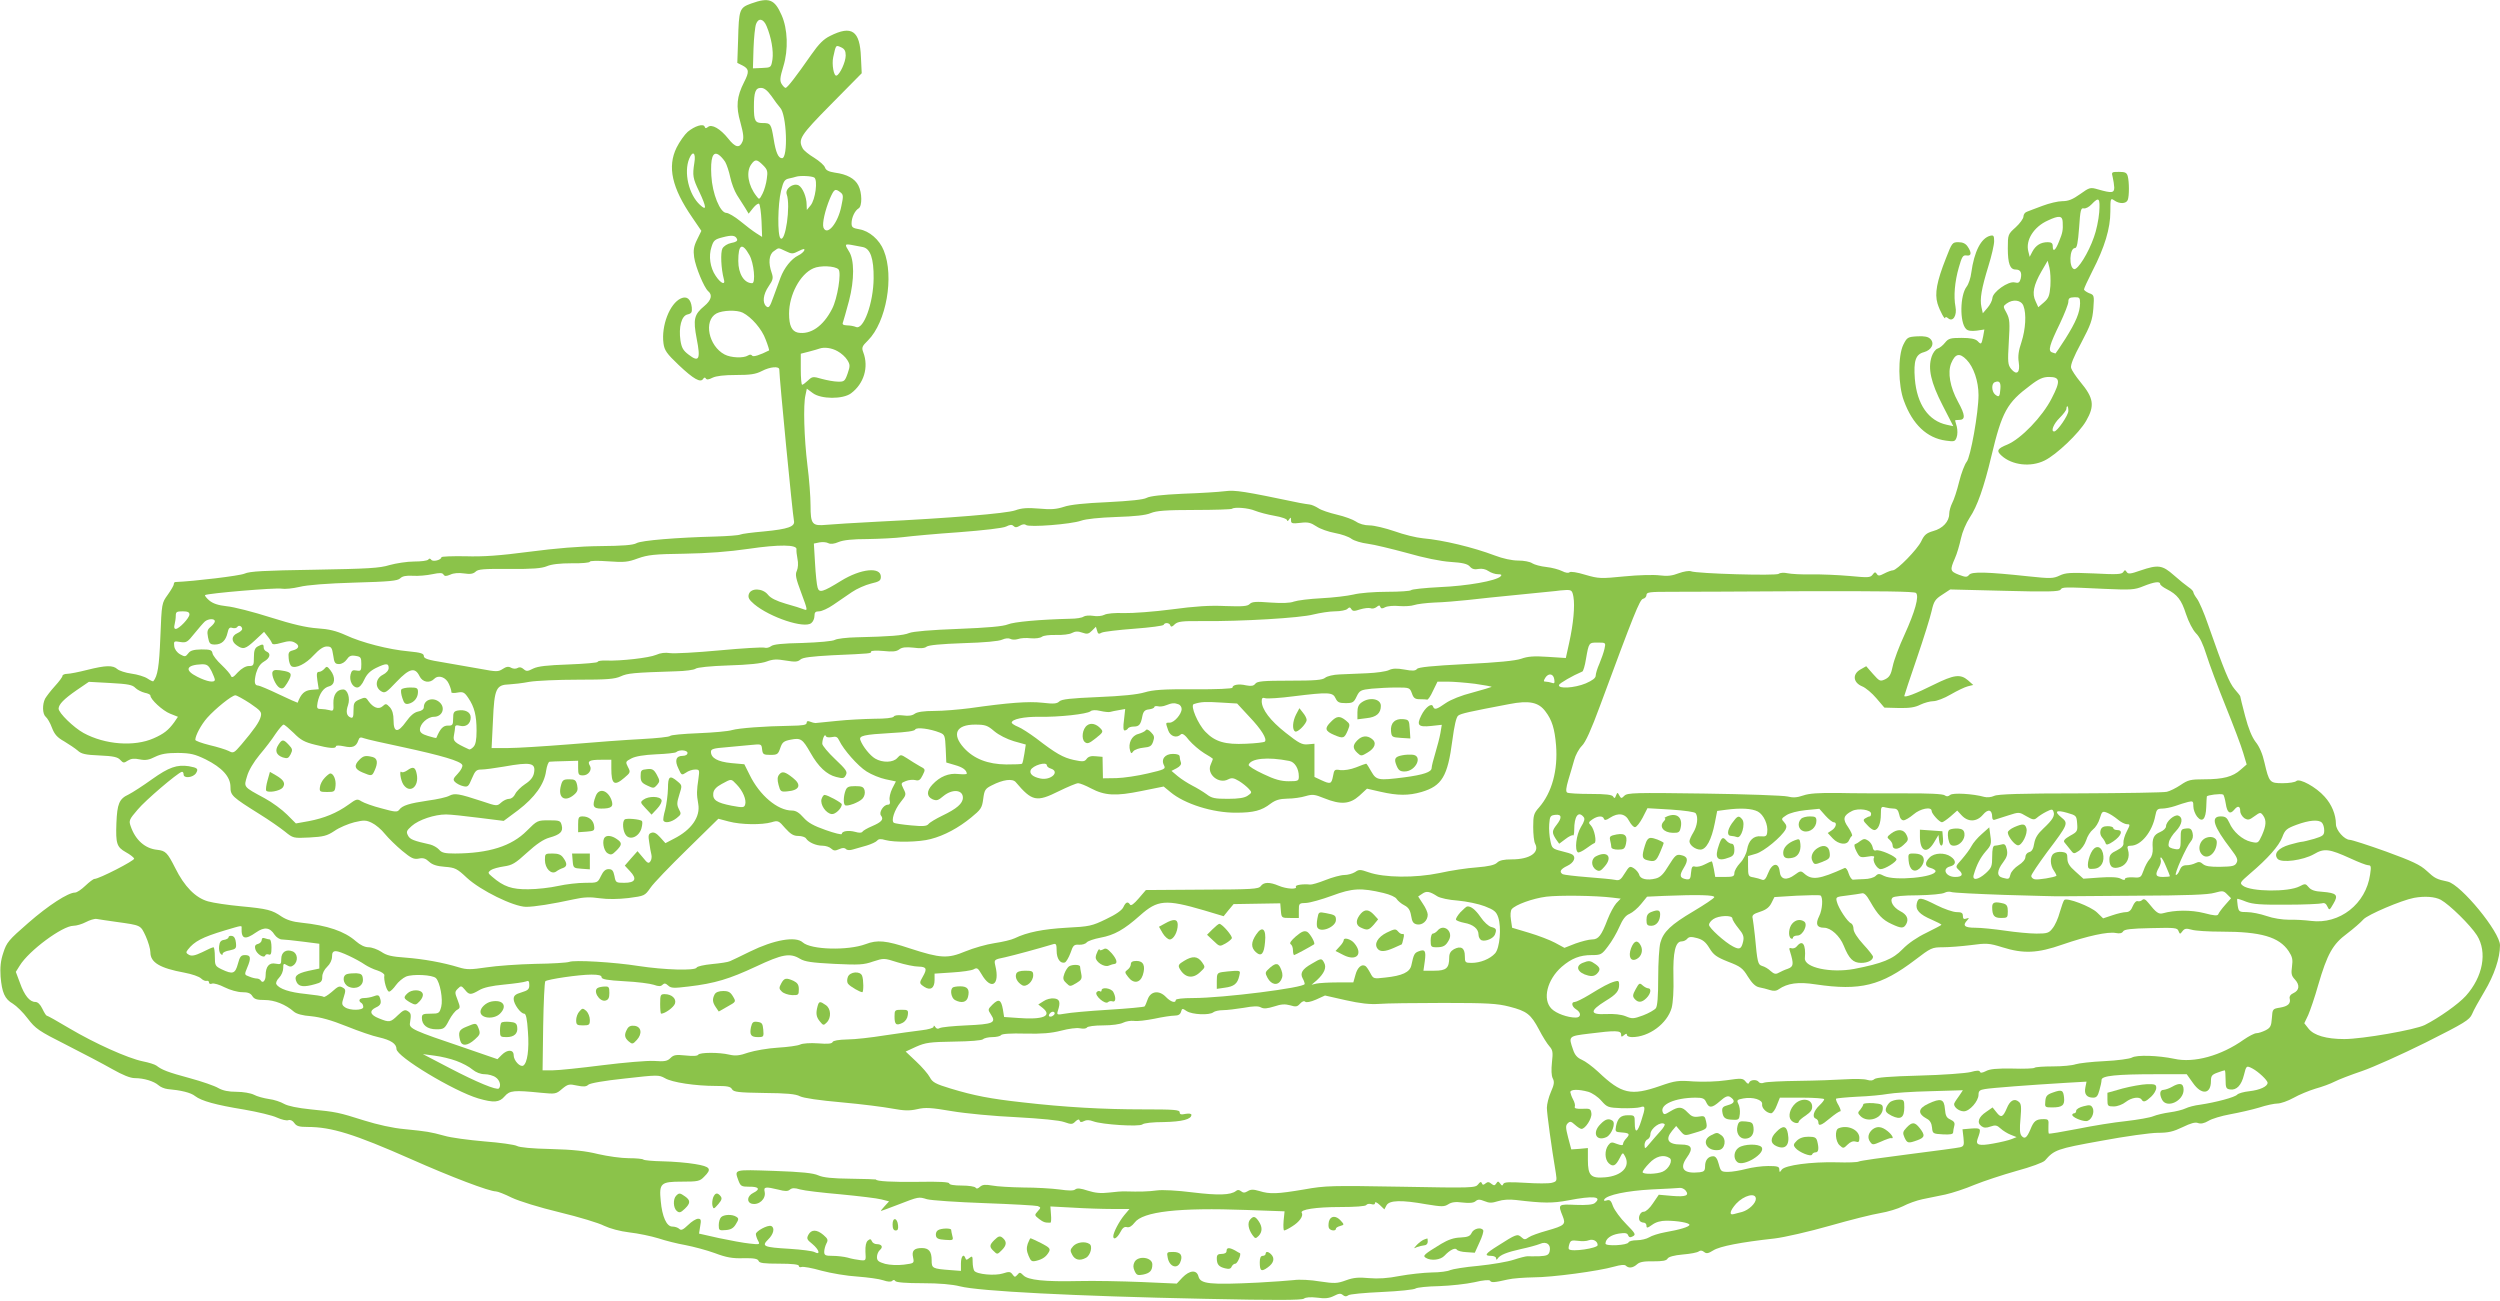 <?xml version="1.0" standalone="no"?>
<!DOCTYPE svg PUBLIC "-//W3C//DTD SVG 20010904//EN"
 "http://www.w3.org/TR/2001/REC-SVG-20010904/DTD/svg10.dtd">
<svg version="1.0" xmlns="http://www.w3.org/2000/svg"
 width="1280pt" height="666pt" viewBox="0 0 1280 666"
 preserveAspectRatio="xMidYMid meet">
<g transform="translate(0,666) scale(0.1,-0.1)"
fill="#8bc34a" stroke="none">
<path d="M3846 6642 c-60 -22 -63 -29 -67 -188 l-4 -116 28 -14 c32 -17 34
-32 7 -84 -38 -75 -43 -124 -19 -207 16 -59 18 -81 10 -99 -15 -34 -36 -30
-73 17 -40 50 -84 75 -103 59 -10 -8 -14 -8 -17 1 -6 18 -51 4 -87 -26 -16
-14 -42 -51 -57 -81 -48 -98 -24 -206 80 -357 l47 -69 -22 -45 c-17 -34 -20
-55 -15 -90 7 -50 51 -156 72 -174 23 -19 16 -46 -20 -76 -52 -43 -58 -67 -39
-167 21 -106 12 -123 -41 -82 -28 21 -36 35 -42 72 -10 69 5 127 36 134 21 5
24 11 22 36 -5 43 -25 60 -56 46 -57 -26 -101 -140 -89 -230 5 -36 16 -52 78
-111 76 -72 112 -92 125 -71 5 8 10 9 14 2 4 -7 15 -6 34 4 18 9 59 14 120 14
73 0 101 4 132 20 44 23 90 26 90 8 0 -41 68 -742 75 -774 7 -30 -29 -43 -154
-55 -58 -5 -113 -12 -121 -16 -8 -4 -64 -8 -125 -10 -199 -5 -382 -20 -406
-34 -17 -10 -72 -14 -184 -15 -108 -1 -227 -11 -365 -29 -153 -20 -236 -26
-328 -23 -67 1 -122 -1 -122 -5 0 -14 -44 -25 -52 -13 -5 7 -11 8 -15 1 -5 -6
-37 -10 -73 -10 -36 0 -92 -9 -125 -18 -51 -16 -110 -19 -385 -24 -258 -4
-332 -8 -358 -20 -24 -11 -257 -39 -354 -43 -5 0 -8 -5 -8 -11 0 -6 -14 -30
-31 -54 -31 -43 -31 -43 -38 -217 -6 -153 -14 -199 -36 -226 -2 -2 -15 4 -30
14 -15 10 -52 21 -82 25 -30 4 -63 15 -72 23 -23 21 -59 20 -155 -4 -43 -11
-89 -20 -102 -20 -13 0 -24 -5 -24 -10 0 -6 -17 -29 -39 -53 -21 -23 -43 -52
-50 -64 -15 -30 -14 -78 3 -93 8 -6 23 -31 32 -56 13 -34 27 -50 63 -70 25
-15 56 -36 69 -47 18 -17 39 -22 112 -25 70 -3 93 -8 106 -23 15 -16 18 -17
39 -3 16 10 32 12 60 6 30 -6 48 -3 79 13 31 15 60 20 117 20 65 -1 86 -6 142
-33 84 -42 127 -89 127 -141 0 -44 8 -51 150 -140 47 -29 104 -69 128 -88 43
-35 44 -35 126 -31 72 4 90 8 129 34 24 17 70 36 101 44 50 12 61 11 90 -3 19
-9 49 -34 67 -57 18 -22 58 -61 88 -86 46 -38 60 -45 85 -40 22 5 35 1 53 -16
16 -15 39 -23 80 -26 53 -4 63 -9 113 -56 70 -65 239 -148 303 -149 43 0 132
14 247 39 49 11 83 12 130 5 42 -6 95 -5 148 1 82 11 83 11 112 52 15 23 100
111 188 197 l160 157 53 -14 c63 -17 170 -18 219 -4 33 10 37 9 70 -30 28 -31
43 -40 67 -40 18 0 36 -6 40 -13 13 -20 51 -37 84 -37 17 0 37 -7 45 -15 12
-11 20 -12 40 -3 17 8 28 8 35 1 7 -7 21 -7 37 -2 15 4 46 13 70 20 23 7 47
18 53 25 7 9 19 10 42 3 47 -13 174 -11 232 5 70 18 142 57 207 110 50 41 56
49 62 95 6 46 10 53 44 70 58 30 107 36 123 16 83 -98 106 -103 220 -46 45 22
90 41 99 41 9 0 39 -12 65 -26 72 -38 127 -41 259 -14 l114 23 34 -28 c72 -61
218 -107 337 -106 90 0 131 11 176 46 26 19 46 25 87 26 29 0 71 6 93 13 35
10 46 9 95 -11 84 -34 131 -31 180 13 l39 36 70 -16 c88 -20 143 -20 209 -1
105 31 134 80 158 264 10 76 20 120 30 127 14 11 56 20 261 59 102 20 151 10
186 -38 33 -43 47 -88 54 -173 10 -128 -21 -242 -87 -318 -27 -30 -30 -41 -30
-100 0 -37 4 -76 10 -86 24 -45 -28 -80 -119 -80 -42 0 -64 -5 -76 -17 -12
-12 -43 -19 -104 -24 -47 -3 -133 -16 -191 -29 -125 -26 -284 -24 -363 4 -43
15 -49 15 -69 1 -13 -8 -37 -15 -55 -15 -18 0 -62 -12 -97 -26 -35 -14 -70
-24 -78 -23 -35 4 -79 -2 -73 -11 9 -15 -48 -12 -88 5 -47 20 -77 19 -92 -2
-11 -15 -43 -17 -300 -18 l-288 -2 -37 -43 c-24 -28 -39 -39 -44 -32 -11 18
-22 14 -34 -12 -7 -16 -38 -38 -89 -62 -72 -35 -85 -38 -203 -44 -120 -7 -201
-23 -265 -54 -16 -8 -63 -19 -104 -25 -40 -6 -107 -25 -148 -42 -91 -38 -127
-36 -284 15 -123 41 -167 45 -227 22 -91 -34 -280 -29 -322 9 -36 33 -148 13
-270 -47 -47 -23 -92 -45 -102 -49 -9 -5 -50 -11 -92 -15 -42 -4 -77 -12 -79
-18 -7 -17 -166 -12 -297 8 -126 20 -331 32 -356 21 -11 -4 -89 -9 -174 -10
-85 -2 -198 -10 -250 -18 -80 -12 -101 -12 -140 0 -82 25 -182 43 -274 50 -71
5 -97 11 -124 30 -19 12 -48 23 -65 23 -19 0 -42 11 -65 31 -58 51 -145 81
-280 95 -42 4 -74 14 -100 31 -49 34 -72 40 -210 53 -64 6 -139 17 -167 25
-64 18 -121 76 -168 171 -40 79 -49 88 -92 93 -62 6 -112 50 -136 121 -10 28
-8 34 36 85 41 49 200 184 225 193 6 2 10 -4 10 -13 0 -22 49 -17 64 7 13 22
7 27 -37 35 -61 9 -102 -5 -189 -67 -46 -33 -100 -68 -120 -78 -48 -22 -58
-48 -62 -146 -4 -106 2 -123 48 -149 22 -12 41 -27 43 -33 3 -10 -180 -104
-203 -104 -6 0 -27 -16 -47 -35 -20 -19 -43 -35 -53 -35 -35 0 -136 -65 -240
-156 -100 -87 -110 -99 -127 -152 -14 -41 -17 -75 -14 -122 7 -82 21 -115 63
-139 18 -11 53 -45 76 -76 40 -52 55 -63 198 -135 85 -43 191 -99 235 -124 53
-30 92 -46 115 -46 47 0 98 -16 121 -36 11 -10 31 -18 47 -20 68 -6 119 -18
141 -36 33 -25 104 -45 251 -69 69 -12 145 -30 168 -41 24 -11 51 -17 59 -13
10 3 22 -3 30 -15 11 -16 25 -20 68 -20 122 0 238 -36 530 -165 205 -91 400
-165 434 -165 9 0 45 -14 81 -32 38 -18 141 -50 245 -75 99 -24 202 -55 228
-69 30 -14 80 -28 130 -34 45 -5 111 -19 147 -30 36 -12 99 -28 140 -35 41 -8
109 -26 150 -41 58 -22 91 -28 147 -26 54 1 73 -3 77 -14 4 -11 27 -14 106
-14 66 0 100 -4 100 -11 0 -6 6 -9 14 -6 8 3 54 -5 102 -19 49 -13 131 -27
184 -30 52 -4 112 -12 132 -19 23 -8 40 -9 46 -3 6 6 12 6 16 -1 5 -7 55 -11
139 -11 86 0 153 -6 192 -16 98 -25 581 -50 1254 -64 367 -8 497 -7 507 1 9 7
33 9 68 5 41 -6 62 -3 86 9 25 13 35 14 46 4 10 -8 18 -8 27 -1 6 6 84 13 172
17 88 4 166 12 173 18 7 5 61 11 120 12 59 2 140 11 181 20 45 11 76 13 80 8
6 -11 21 -10 91 6 25 6 84 10 132 11 94 0 333 32 413 55 32 9 53 11 59 5 15
-15 37 -12 58 7 13 12 36 16 83 15 47 0 67 3 73 14 5 9 33 17 78 21 38 3 75
10 82 16 8 6 17 5 27 -3 12 -10 21 -8 47 8 33 21 141 42 314 61 50 6 177 35
282 65 105 30 221 59 259 65 37 6 90 22 116 35 26 14 71 30 100 36 29 6 81 17
117 24 36 8 103 30 150 50 47 19 144 51 215 71 74 20 136 43 145 53 48 55 60
60 288 101 123 23 253 41 290 41 54 0 79 6 127 29 41 20 65 27 79 21 14 -5 31
-2 53 11 17 11 68 26 112 34 44 8 110 23 147 34 36 12 79 21 95 21 16 0 53 13
82 29 28 16 79 37 112 47 33 9 77 25 98 36 21 11 84 35 140 54 56 19 203 85
326 146 201 101 225 116 238 146 7 18 36 70 63 115 50 83 80 172 80 237 0 68
-199 310 -267 326 -58 12 -67 17 -108 55 -33 31 -74 50 -208 99 -92 33 -176
60 -186 60 -27 0 -71 49 -71 80 0 49 -22 102 -58 141 -43 49 -129 96 -145 80
-6 -6 -37 -11 -69 -11 -67 0 -70 3 -94 106 -9 42 -26 82 -45 105 -19 25 -37
68 -54 133 -14 53 -25 98 -25 101 0 2 -13 19 -29 37 -27 32 -53 94 -136 331
-20 59 -46 118 -56 131 -10 13 -19 29 -19 34 0 5 -11 17 -25 26 -13 9 -47 36
-75 61 -59 52 -80 55 -171 24 -51 -18 -63 -19 -70 -8 -8 12 -10 12 -18 0 -8
-12 -34 -13 -149 -7 -122 5 -146 4 -177 -11 -32 -15 -46 -16 -158 -4 -215 23
-291 25 -305 8 -11 -13 -17 -13 -52 0 -46 18 -47 24 -21 84 11 24 24 70 31
102 7 33 26 78 45 107 38 56 73 155 111 315 54 227 80 273 198 361 45 35 67
44 97 44 57 0 60 -20 14 -109 -48 -95 -158 -208 -227 -237 -52 -21 -58 -32
-30 -57 54 -49 149 -60 220 -25 60 29 177 140 213 203 45 78 39 117 -30 200
-23 28 -44 60 -47 71 -4 15 13 57 52 129 49 93 57 116 62 176 5 67 4 69 -22
78 -14 6 -26 15 -26 19 0 5 19 47 43 94 63 122 92 219 92 304 0 69 1 71 20 58
26 -19 61 -18 69 2 8 20 8 92 0 122 -5 18 -13 22 -45 22 -38 0 -39 -1 -32 -27
4 -16 7 -39 8 -53 0 -28 -12 -30 -82 -10 -41 12 -44 11 -93 -24 -38 -27 -60
-36 -91 -36 -22 0 -68 -11 -102 -24 -34 -13 -70 -26 -79 -30 -10 -3 -18 -14
-18 -25 0 -10 -18 -35 -40 -55 -39 -35 -40 -37 -40 -107 0 -78 11 -109 40
-109 25 0 33 -15 26 -47 -6 -20 -11 -24 -31 -19 -32 8 -113 -49 -114 -81 -1
-12 -12 -34 -25 -49 l-24 -28 -7 32 c-9 41 0 94 36 211 16 51 29 108 29 126 0
28 -3 32 -20 28 -47 -12 -82 -80 -97 -189 -3 -27 -14 -59 -24 -72 -34 -44 -36
-183 -3 -216 9 -10 27 -12 54 -9 l40 6 -6 -34 c-9 -44 -10 -45 -29 -25 -12 11
-35 16 -82 16 -57 0 -67 -3 -84 -24 -11 -14 -28 -28 -39 -31 -10 -3 -24 -22
-30 -41 -20 -61 -4 -132 56 -249 l55 -107 -33 7 c-94 20 -153 104 -164 235 -7
93 4 126 47 137 39 11 56 45 32 68 -11 11 -30 15 -67 13 -48 -3 -52 -5 -71
-43 -28 -57 -27 -208 3 -287 44 -121 118 -191 215 -204 43 -6 47 -5 55 17 5
13 5 37 1 54 -5 16 -9 31 -9 32 0 2 9 3 20 3 34 0 33 24 -5 93 -41 75 -54 150
-35 197 21 50 43 55 79 18 36 -37 61 -110 61 -181 0 -89 -41 -320 -61 -342 -9
-11 -27 -56 -38 -101 -11 -45 -27 -94 -36 -110 -8 -16 -15 -41 -15 -55 0 -39
-33 -75 -82 -88 -35 -10 -46 -20 -61 -52 -20 -42 -124 -148 -145 -149 -7 0
-27 -7 -44 -16 -25 -13 -32 -14 -39 -2 -7 10 -11 10 -21 -4 -12 -16 -23 -16
-118 -7 -58 5 -145 9 -195 8 -49 -1 -105 2 -123 6 -19 4 -37 3 -45 -3 -13 -11
-419 1 -449 13 -10 4 -38 -1 -63 -10 -33 -13 -58 -16 -97 -11 -28 4 -110 2
-180 -5 -122 -12 -132 -12 -201 8 -42 13 -76 18 -81 13 -5 -5 -21 -3 -38 6
-16 8 -52 18 -81 21 -29 3 -61 12 -72 19 -11 8 -43 14 -72 14 -32 0 -78 10
-120 26 -111 42 -265 79 -368 88 -33 3 -98 19 -145 36 -47 16 -104 30 -128 30
-26 0 -53 8 -70 20 -15 10 -58 26 -97 35 -38 9 -81 23 -95 33 -14 9 -34 18
-45 19 -11 1 -33 5 -50 8 -288 60 -330 67 -384 60 -31 -4 -128 -10 -216 -13
-106 -5 -168 -12 -184 -21 -16 -9 -83 -16 -200 -22 -117 -5 -193 -13 -224 -24
-37 -12 -66 -15 -127 -9 -59 5 -89 3 -122 -9 -46 -16 -337 -40 -705 -58 -114
-6 -232 -13 -261 -16 -74 -7 -82 2 -82 99 0 44 -7 137 -16 206 -17 140 -22
309 -10 359 l7 33 31 -23 c42 -31 153 -32 195 -1 66 49 92 134 63 210 -9 24
-7 31 24 61 94 94 135 327 81 460 -22 56 -75 101 -125 109 -34 6 -40 10 -40
31 0 29 17 65 36 76 19 11 18 81 -1 117 -18 36 -59 58 -120 66 -32 5 -46 12
-51 26 -3 11 -28 33 -55 50 -27 16 -54 38 -59 48 -25 47 -14 65 146 227 l156
158 -4 82 c-5 136 -47 165 -158 109 -33 -16 -58 -41 -97 -97 -78 -112 -122
-169 -131 -169 -4 0 -13 9 -20 20 -10 17 -9 32 9 91 26 85 22 191 -9 261 -36
82 -64 93 -156 60z m79 -116 c24 -57 36 -127 30 -170 -7 -42 -7 -42 -53 -44
l-47 -2 3 102 c2 56 8 112 13 125 12 33 38 28 54 -11z m405 -150 c0 -33 -30
-98 -47 -103 -14 -5 -25 58 -17 94 14 64 13 63 40 51 18 -8 24 -19 24 -42z
m-380 -208 c16 -24 36 -50 44 -59 34 -34 42 -259 10 -259 -19 0 -32 29 -43 99
-13 77 -15 81 -56 81 -39 0 -45 11 -45 83 0 76 8 97 36 97 17 0 33 -13 54 -42z
m-395 -342 c-10 -64 -8 -79 25 -147 38 -81 39 -101 4 -68 -58 53 -84 167 -55
237 18 44 35 29 26 -22z m158 5 c8 -14 20 -50 26 -79 6 -29 21 -69 34 -90 13
-20 32 -50 42 -66 l18 -30 23 29 c13 16 27 26 31 21 4 -4 10 -44 12 -88 l3
-81 -30 19 c-16 10 -53 38 -82 62 -28 23 -61 42 -71 42 -32 0 -72 98 -77 191
-5 89 7 126 37 107 10 -6 25 -23 34 -37z m194 -17 c22 -22 25 -31 19 -70 -3
-24 -13 -59 -22 -76 -16 -31 -17 -31 -31 -12 -43 55 -54 124 -27 162 20 28 29
28 61 -4z m262 -63 c19 -12 6 -113 -19 -143 l-19 -23 -1 26 c0 40 -20 88 -41
100 -28 14 -71 -18 -61 -46 21 -58 -7 -250 -32 -225 -16 16 -14 174 3 243 12
49 18 58 40 63 14 3 31 7 36 9 21 7 81 4 94 -4z m133 -75 c16 -12 17 -19 6
-70 -17 -89 -74 -157 -92 -111 -7 21 8 88 33 148 22 50 27 53 53 33z m6446
-103 c-3 -38 -15 -95 -27 -127 -28 -81 -82 -167 -101 -164 -28 6 -25 108 4
108 10 0 15 26 21 104 6 90 9 103 24 99 9 -2 27 7 40 21 38 40 44 33 39 -41z
m-187 -50 c2 -41 0 -54 -19 -100 -18 -46 -32 -56 -32 -23 0 15 -7 20 -26 20
-35 0 -61 -16 -78 -48 l-14 -27 -7 28 c-15 57 28 126 100 158 57 27 75 25 76
-8z m-6787 -88 c3 -9 -7 -15 -30 -19 -20 -4 -38 -16 -45 -28 -11 -21 -7 -104
7 -157 10 -33 -15 -24 -42 17 -28 41 -37 101 -21 148 10 33 17 39 57 49 49 13
66 10 74 -10z m644 -40 c38 -8 56 -58 55 -160 -1 -126 -52 -267 -91 -249 -9 4
-29 8 -45 8 -20 1 -26 5 -21 16 3 8 17 58 31 110 28 108 28 211 -1 254 -22 35
-21 38 14 32 17 -3 43 -8 58 -11z m-581 -41 c23 -40 33 -144 14 -144 -41 0
-71 48 -71 114 0 86 20 96 57 30z m186 20 c31 -15 36 -15 67 1 24 12 31 13 28
3 -3 -7 -16 -19 -31 -26 -35 -17 -72 -63 -91 -114 -9 -24 -25 -69 -37 -101
-17 -48 -23 -56 -35 -46 -22 18 -17 62 12 104 22 32 24 42 15 68 -18 51 -14
94 11 111 27 19 20 19 61 0z m6475 -178 c-4 -50 -9 -63 -33 -84 l-29 -25 -14
31 c-19 39 -10 82 30 152 l32 55 9 -35 c5 -19 7 -62 5 -94z m-6205 85 c16 -16
-5 -150 -33 -203 -45 -88 -110 -133 -175 -121 -31 7 -45 36 -45 97 0 96 56
202 124 232 34 16 111 13 129 -5z m6357 -174 c-1 -47 -21 -95 -75 -181 -27
-42 -50 -76 -51 -76 -1 0 -9 3 -18 6 -21 8 -13 37 41 148 23 49 43 99 43 111
0 18 6 22 30 23 27 1 30 -2 30 -31z m-290 -13 c16 -41 11 -120 -10 -185 -15
-44 -19 -73 -14 -104 8 -53 -10 -69 -39 -34 -17 22 -18 34 -12 137 6 100 5
118 -11 149 -19 34 -19 35 0 49 33 24 75 18 86 -12z m-6557 -35 c45 -23 98
-84 117 -137 12 -30 19 -55 18 -56 -47 -24 -82 -35 -87 -27 -4 6 -12 7 -21 1
-23 -15 -88 -12 -120 5 -82 43 -109 173 -42 210 32 17 105 19 135 4z m485
-197 c19 -10 41 -30 50 -45 15 -24 15 -31 2 -69 -14 -40 -18 -43 -50 -42 -19
0 -56 7 -82 14 -45 13 -49 13 -71 -8 -13 -12 -26 -22 -30 -22 -4 0 -7 36 -7
80 l0 79 43 11 c23 6 47 13 52 15 25 9 63 4 93 -13z m5954 -193 c-3 -41 -7
-45 -27 -29 -18 15 -20 56 -2 63 23 10 32 0 29 -34z m348 -113 c0 -22 -56
-104 -72 -105 -20 -2 -4 39 27 69 19 19 35 40 35 47 0 7 2 13 5 13 3 0 5 -11
5 -24z m-4164 -511 c20 -8 65 -20 100 -26 35 -6 64 -16 64 -23 0 -6 5 -4 10 4
8 13 10 12 10 -4 0 -16 6 -18 48 -13 39 5 53 1 82 -18 19 -13 62 -28 95 -34
33 -6 71 -19 85 -30 14 -10 51 -21 83 -25 32 -4 122 -26 200 -47 86 -25 175
-43 224 -46 62 -4 87 -10 99 -24 11 -13 25 -16 44 -12 18 3 37 -1 51 -11 13
-9 35 -16 48 -16 18 0 22 -3 14 -11 -23 -23 -170 -49 -311 -55 -78 -4 -145
-11 -148 -16 -3 -4 -58 -8 -122 -8 -67 0 -141 -6 -172 -14 -30 -7 -104 -16
-165 -19 -60 -3 -123 -11 -140 -17 -20 -8 -61 -9 -121 -5 -74 6 -94 4 -105 -7
-11 -12 -35 -14 -124 -11 -79 4 -157 -1 -275 -17 -91 -12 -201 -20 -245 -19
-46 2 -89 -2 -101 -9 -12 -6 -37 -9 -58 -5 -19 3 -41 1 -48 -4 -7 -6 -38 -11
-68 -11 -160 -4 -289 -16 -320 -29 -24 -10 -102 -17 -255 -23 -136 -5 -231
-13 -250 -21 -30 -13 -99 -18 -270 -22 -49 -1 -99 -7 -110 -13 -11 -7 -82 -13
-166 -16 -104 -2 -151 -7 -162 -17 -9 -7 -24 -10 -33 -7 -9 3 -113 -3 -231
-14 -117 -11 -231 -17 -252 -14 -25 4 -50 1 -72 -9 -35 -15 -180 -32 -256 -29
-24 1 -43 -2 -43 -7 0 -4 -67 -10 -148 -13 -111 -4 -157 -9 -182 -21 -29 -15
-35 -15 -49 -3 -11 10 -22 12 -31 6 -8 -5 -22 -5 -33 1 -13 8 -25 6 -43 -6
-23 -15 -32 -15 -112 0 -48 8 -133 23 -189 33 -82 13 -103 20 -103 33 0 13
-15 18 -77 24 -102 9 -242 45 -323 83 -49 22 -85 31 -145 35 -57 4 -126 20
-240 56 -88 28 -189 54 -224 57 -45 5 -71 14 -90 30 -14 12 -24 25 -21 27 9 9
364 39 392 33 16 -3 57 1 91 9 39 10 143 18 281 22 181 5 222 9 235 22 11 11
30 15 65 13 26 -2 71 2 99 8 39 8 52 8 58 -2 6 -9 13 -9 35 0 16 8 43 10 70 6
32 -5 47 -2 59 9 12 13 43 15 173 14 120 -1 165 3 192 14 23 10 66 15 127 15
51 -1 93 3 93 8 0 5 41 6 94 2 82 -6 101 -4 152 15 51 18 83 22 237 24 120 2
227 10 330 25 156 23 250 22 245 -3 -1 -7 1 -28 5 -48 5 -22 3 -47 -3 -61 -10
-20 -5 -40 23 -115 32 -86 33 -91 13 -83 -12 5 -53 18 -93 29 -48 14 -78 29
-91 46 -27 34 -87 36 -98 3 -5 -17 0 -28 27 -51 81 -68 258 -127 293 -97 9 7
16 23 16 36 0 19 5 24 24 24 13 0 46 15 72 33 27 18 70 48 95 65 26 18 70 37
98 44 43 10 51 15 51 35 0 52 -102 42 -204 -21 -94 -58 -112 -63 -120 -34 -4
13 -10 68 -13 124 l-6 101 29 6 c16 3 36 1 45 -4 11 -6 30 -4 53 6 24 10 72
15 148 15 62 1 145 5 183 10 39 5 167 17 285 25 129 10 225 21 241 29 20 10
30 11 38 3 9 -9 17 -8 32 1 13 8 25 10 32 4 17 -13 232 4 282 22 25 9 94 16
180 19 95 3 152 9 177 20 29 12 78 16 224 16 102 0 189 3 192 6 11 10 83 5
118 -10z m4634 -375 c0 -5 15 -17 33 -26 55 -28 76 -55 99 -127 14 -42 35 -82
51 -99 19 -18 37 -56 54 -111 14 -45 58 -163 98 -262 40 -99 81 -207 90 -239
l18 -60 -31 -27 c-40 -36 -89 -49 -186 -49 -70 0 -83 -3 -121 -29 -24 -16 -56
-32 -71 -35 -16 -4 -216 -7 -444 -8 -304 0 -422 -4 -440 -13 -15 -7 -36 -9
-51 -5 -57 16 -160 22 -174 10 -11 -9 -19 -9 -28 -2 -8 7 -83 11 -213 10 -109
0 -260 0 -334 2 -98 1 -147 -2 -178 -13 -32 -11 -52 -12 -80 -5 -20 5 -213 12
-428 15 -352 5 -392 4 -407 -11 -15 -15 -17 -15 -26 1 -9 17 -10 17 -17 0 -5
-15 -9 -16 -15 -5 -6 9 -37 13 -116 13 -59 0 -113 3 -119 7 -8 5 -6 24 6 65
10 32 23 78 30 102 6 24 24 57 39 72 19 18 48 83 93 205 173 468 203 543 220
548 10 2 18 11 18 20 0 14 17 16 118 16 64 0 372 1 684 3 399 1 570 -1 578 -9
17 -17 -5 -95 -59 -214 -27 -58 -54 -130 -60 -160 -9 -44 -17 -57 -39 -68 -26
-12 -29 -10 -62 27 l-35 40 -30 -17 c-42 -24 -37 -67 9 -86 18 -7 51 -35 73
-61 l41 -48 74 -2 c54 -1 83 3 110 17 21 10 51 18 67 18 16 0 56 15 88 34 33
19 72 38 88 42 l28 7 -27 24 c-39 33 -71 29 -176 -23 -92 -46 -150 -68 -150
-57 0 3 29 90 64 192 35 102 69 211 76 243 11 49 18 60 54 83 l41 27 279 -7
c221 -6 280 -4 286 6 9 14 16 14 225 4 137 -6 154 -5 200 14 55 22 85 26 85
11z m-3004 -66 c8 -46 0 -137 -22 -236 l-17 -77 -93 6 c-71 5 -103 2 -136 -10
-30 -10 -118 -19 -283 -27 -174 -9 -243 -16 -250 -25 -8 -10 -23 -11 -65 -3
-39 7 -60 6 -79 -3 -14 -7 -64 -14 -111 -16 -47 -2 -110 -5 -141 -6 -32 -1
-64 -9 -74 -17 -14 -12 -52 -15 -182 -15 -137 0 -167 -3 -176 -16 -9 -11 -20
-13 -47 -8 -38 9 -70 3 -70 -12 0 -5 -81 -9 -197 -8 -158 1 -209 -3 -253 -16
-37 -11 -115 -19 -238 -24 -141 -6 -186 -11 -198 -22 -12 -12 -28 -14 -87 -7
-72 8 -175 0 -372 -28 -55 -7 -136 -14 -181 -14 -54 0 -87 -5 -100 -14 -13
-10 -33 -13 -60 -9 -26 3 -44 1 -48 -6 -5 -7 -43 -11 -99 -11 -51 -1 -137 -5
-192 -11 -55 -5 -104 -10 -110 -11 -5 0 -18 3 -27 7 -12 5 -18 3 -18 -6 0 -11
-20 -14 -82 -15 -136 -2 -265 -12 -300 -22 -18 -6 -96 -13 -172 -16 -77 -3
-142 -9 -145 -14 -3 -5 -69 -12 -146 -16 -77 -4 -243 -16 -370 -27 -126 -10
-268 -19 -314 -19 l-84 0 7 142 c7 163 16 182 84 184 20 1 66 6 102 13 36 6
147 11 248 11 150 0 189 3 220 17 35 16 62 19 283 26 47 1 92 7 100 13 8 7 77
14 169 17 102 3 169 10 195 20 32 12 52 13 98 5 48 -8 61 -7 75 5 12 11 56 16
162 22 203 9 200 9 200 19 0 5 28 6 63 3 46 -5 67 -3 81 8 14 11 34 13 73 9
35 -5 58 -3 67 5 10 8 74 14 188 18 107 3 183 10 199 18 16 7 32 9 42 4 8 -5
26 -5 39 -1 13 5 42 7 66 4 24 -2 48 1 57 8 8 6 38 10 72 9 32 -1 69 3 81 10
17 9 31 10 53 2 25 -9 33 -7 50 10 l20 20 6 -20 c4 -17 9 -19 24 -10 11 5 86
14 167 20 81 6 149 15 150 20 5 13 30 11 34 -3 3 -9 10 -8 22 5 16 15 36 18
140 17 200 -2 505 16 571 34 33 8 83 16 110 16 28 0 57 6 63 12 10 10 15 10
21 -1 7 -11 15 -11 45 -1 20 6 44 9 53 6 8 -4 22 -1 31 6 12 10 16 10 19 1 4
-10 10 -10 25 -2 12 6 44 9 72 6 28 -2 62 0 76 5 14 5 61 11 105 13 44 1 121
8 170 13 50 6 167 18 260 27 94 9 179 18 190 19 11 2 34 4 52 5 29 1 33 -2 39
-35z m-7086 -90 c0 -18 -53 -74 -70 -74 -8 0 -10 8 -6 23 3 12 6 32 6 45 0 19
5 22 35 22 25 0 35 -4 35 -16z m130 -35 c0 -6 -9 -18 -21 -28 -17 -14 -20 -23
-14 -54 6 -32 11 -37 35 -37 35 0 56 20 65 60 5 24 11 30 25 25 10 -3 21 -1
25 5 7 12 25 4 25 -11 0 -5 -11 -15 -25 -21 -31 -14 -32 -42 -3 -62 33 -23 44
-20 94 26 l46 43 18 -23 c10 -12 20 -28 22 -34 3 -9 15 -9 50 1 35 10 51 10
67 1 27 -14 23 -32 -10 -40 -20 -5 -24 -12 -21 -40 1 -19 8 -37 14 -41 22 -14
74 12 114 56 29 31 50 45 67 45 23 0 27 -5 33 -45 5 -39 10 -45 30 -45 14 0
30 10 39 23 12 18 22 23 45 19 27 -4 30 -8 30 -42 0 -34 -2 -37 -25 -33 -19 4
-25 0 -30 -20 -8 -31 10 -67 34 -67 11 0 25 15 36 40 13 28 30 45 60 60 52 25
65 25 65 0 0 -12 -12 -26 -30 -35 -37 -19 -42 -63 -9 -84 20 -12 26 -8 80 49
66 69 94 75 117 28 15 -31 51 -38 75 -14 22 23 61 9 76 -27 8 -18 13 -36 12
-41 -1 -4 13 -6 31 -2 29 5 36 2 56 -28 31 -46 42 -89 42 -168 0 -47 -5 -71
-16 -82 -8 -9 -19 -15 -22 -13 -76 35 -83 42 -78 71 3 16 6 35 6 42 0 10 7 13
25 8 31 -8 55 10 55 43 0 27 -29 42 -67 35 -19 -4 -23 -10 -23 -41 0 -33 -3
-37 -27 -36 -24 0 -39 -15 -59 -63 -1 -2 -20 3 -43 10 -30 9 -41 18 -41 32 0
30 39 66 72 66 40 0 59 41 33 70 -31 34 -85 21 -85 -21 0 -10 -11 -19 -29 -22
-20 -4 -40 -21 -62 -52 -42 -59 -64 -57 -64 7 0 31 -6 52 -19 67 -18 19 -21
20 -37 5 -20 -18 -48 -8 -73 27 -13 20 -17 20 -45 8 -28 -12 -31 -19 -31 -56
0 -33 -3 -41 -14 -37 -22 8 -26 30 -14 64 12 35 -2 80 -25 80 -32 0 -51 -27
-50 -70 2 -39 0 -42 -20 -36 -12 3 -32 6 -44 6 -20 0 -22 4 -17 33 9 45 30 76
59 83 31 8 34 47 7 82 -16 21 -20 22 -31 8 -8 -9 -20 -16 -28 -16 -11 0 -13
-9 -8 -44 l7 -45 -38 -3 c-35 -3 -53 -20 -70 -66 0 -1 -44 18 -96 43 -52 25
-100 45 -106 45 -19 0 -22 18 -11 63 9 30 21 48 41 60 30 17 37 41 13 51 -8 3
-15 12 -15 21 0 18 -5 19 -31 5 -14 -8 -19 -21 -19 -55 0 -42 -2 -45 -26 -45
-15 0 -37 -12 -56 -32 -23 -26 -31 -30 -36 -18 -2 8 -24 33 -47 55 -24 22 -45
49 -47 60 -3 17 -11 20 -57 20 -41 -1 -57 -6 -67 -20 -14 -18 -17 -19 -42 -5
-17 10 -28 26 -30 42 -3 25 -1 27 31 21 31 -5 37 -1 72 43 22 27 46 55 54 62
18 15 51 16 51 1z m7115 -141 c-4 -18 -16 -52 -26 -76 -11 -24 -19 -52 -19
-61 0 -13 -17 -25 -51 -40 -58 -24 -143 -29 -137 -8 3 9 68 47 120 69 4 2 13
30 18 63 15 86 15 85 60 85 42 0 42 0 35 -32z m-7132 -114 c9 -19 17 -39 17
-44 0 -17 -39 -11 -90 15 -68 34 -57 61 25 64 25 0 33 -6 48 -35z m6875 -43
c3 -19 0 -22 -13 -17 -9 3 -23 6 -31 6 -12 0 -12 3 -2 20 17 26 42 21 46 -9z
m-7265 -43 c10 -10 32 -21 48 -25 16 -3 29 -9 29 -14 0 -20 63 -78 101 -93
l40 -16 -19 -28 c-30 -41 -53 -59 -105 -82 -99 -44 -249 -33 -359 27 -51 28
-128 103 -128 125 1 22 27 49 92 94 l63 43 110 -6 c90 -5 113 -9 128 -25z
m6859 21 c49 -7 87 -14 85 -16 -3 -2 -47 -15 -98 -29 -56 -14 -111 -36 -137
-54 -47 -33 -58 -36 -65 -17 -7 20 -40 -5 -60 -46 -25 -50 -16 -61 50 -54 l55
6 -7 -42 c-4 -23 -16 -69 -26 -102 -10 -33 -19 -68 -19 -77 0 -21 -42 -35
-140 -48 -134 -17 -143 -15 -169 30 -12 22 -24 40 -26 40 -2 0 -26 -8 -52 -19
-28 -11 -61 -16 -80 -14 -30 5 -32 3 -38 -31 -8 -41 -13 -42 -61 -20 l-34 16
0 85 0 85 -34 -3 c-29 -3 -46 6 -113 59 -79 62 -123 120 -123 162 0 16 4 20
19 15 11 -3 76 1 144 10 179 22 201 21 215 -10 10 -21 19 -25 52 -25 36 0 42
4 56 34 15 31 21 34 77 40 33 3 90 6 127 6 67 0 68 -1 79 -30 8 -24 16 -30 40
-30 17 0 34 -1 38 -2 4 -2 18 18 30 45 l23 47 52 0 c28 0 91 -5 140 -11z
m-6272 -100 c55 -38 61 -44 55 -68 -7 -28 -34 -66 -99 -143 -38 -44 -41 -46
-65 -33 -14 7 -59 21 -98 30 -40 10 -73 22 -73 27 0 22 30 78 61 113 42 47
126 115 144 115 7 0 41 -19 75 -41z m5116 -68 c62 -65 93 -115 80 -128 -4 -4
-47 -9 -97 -11 -106 -5 -158 10 -207 61 -39 40 -79 135 -60 142 37 12 60 13
138 8 l84 -5 62 -67z m-362 63 c9 -3 16 -14 16 -24 0 -26 -38 -70 -61 -70 -22
0 -22 2 -8 -39 11 -32 44 -42 65 -21 7 7 21 -2 42 -30 18 -21 53 -51 77 -66
25 -14 45 -28 45 -29 0 -2 -5 -15 -11 -29 -23 -49 41 -103 90 -76 18 9 28 7
55 -9 18 -11 40 -29 50 -40 17 -18 16 -20 -6 -35 -16 -11 -45 -16 -101 -16
-67 0 -83 3 -110 24 -18 13 -51 33 -73 44 -23 12 -56 33 -74 48 l-32 27 27 14
c17 9 25 20 21 30 -3 8 -6 21 -6 29 0 9 -11 14 -35 14 -41 0 -62 -28 -45 -59
9 -18 3 -21 -83 -41 -50 -12 -123 -23 -161 -24 l-69 -1 -1 55 -1 55 -35 3
c-23 3 -38 -2 -46 -13 -11 -15 -19 -16 -66 -6 -55 12 -92 33 -193 111 -34 25
-75 52 -93 59 -18 7 -32 17 -32 21 0 18 64 31 141 30 102 -2 244 14 262 28 8
7 26 8 51 2 21 -5 44 -7 50 -5 6 2 26 6 44 9 l33 6 -6 -55 c-5 -36 -4 -55 3
-55 6 0 14 5 17 10 3 6 17 10 30 10 27 0 36 10 44 54 5 24 13 32 34 34 15 2
27 7 27 12 0 4 8 6 18 4 9 -3 28 -1 42 5 30 12 43 13 64 5z m-4530 -147 c35
-36 56 -47 109 -60 74 -19 107 -21 107 -8 0 5 17 5 41 0 44 -10 63 -2 74 31 5
15 11 17 29 10 13 -5 102 -25 197 -45 199 -43 299 -72 306 -92 3 -8 -7 -27
-23 -44 -24 -25 -26 -31 -14 -43 8 -8 27 -18 41 -21 24 -6 28 -2 45 39 17 40
23 46 49 46 17 0 68 7 115 15 140 25 164 19 154 -33 -4 -21 -18 -39 -46 -57
-21 -14 -44 -37 -50 -50 -7 -15 -20 -25 -31 -25 -12 0 -30 -9 -41 -19 -21 -19
-22 -19 -96 6 -122 40 -141 43 -169 29 -14 -8 -64 -19 -110 -25 -95 -14 -131
-25 -147 -47 -10 -13 -21 -12 -90 7 -44 11 -90 28 -103 36 -22 14 -26 13 -67
-17 -60 -43 -124 -69 -202 -84 l-67 -12 -45 45 c-25 25 -76 63 -115 84 -111
60 -107 56 -90 113 8 29 34 73 64 109 28 33 65 81 82 108 18 26 36 47 41 47 5
0 28 -20 52 -43z m3587 9 c24 -20 64 -40 100 -51 l61 -17 -7 -46 c-4 -26 -9
-49 -12 -52 -2 -3 -39 -4 -81 -4 -95 1 -166 29 -217 85 -63 70 -40 119 57 119
53 0 64 -4 99 -34z m-279 -7 c25 -10 27 -15 30 -82 l3 -71 44 -13 c40 -11 60
-26 61 -44 0 -4 -20 -4 -43 -2 -49 6 -95 -13 -133 -54 -31 -33 -30 -61 0 -75
21 -9 29 -7 56 16 46 38 100 33 100 -8 0 -30 -32 -57 -105 -92 -33 -16 -65
-35 -71 -43 -9 -11 -27 -13 -89 -7 -44 4 -83 10 -88 13 -16 10 2 66 34 106 29
36 30 39 15 68 -14 29 -14 30 12 40 14 6 36 8 48 5 18 -5 26 0 38 25 15 30 15
31 -16 47 -16 9 -45 27 -63 39 -33 21 -34 21 -51 2 -21 -24 -76 -25 -113 -3
-26 15 -64 62 -76 95 -8 22 17 28 158 36 78 4 120 10 123 18 6 13 76 4 126
-16z m-553 -23 c22 5 29 1 38 -18 21 -45 95 -130 140 -158 25 -16 69 -34 98
-40 l52 -11 -19 -37 c-10 -21 -16 -47 -13 -59 4 -16 1 -23 -9 -23 -23 0 -48
-41 -35 -56 15 -19 3 -33 -46 -54 -24 -10 -46 -23 -49 -28 -4 -7 -18 -7 -38
-1 -34 9 -68 4 -68 -11 0 -5 -37 4 -82 20 -63 22 -91 38 -114 64 -22 25 -39
36 -59 36 -74 0 -166 78 -217 183 l-27 54 -67 6 c-70 7 -104 26 -104 58 0 14
13 18 78 23 42 4 100 9 129 12 51 5 52 5 55 -23 3 -25 7 -28 42 -28 36 0 40 3
51 35 10 30 18 36 54 43 51 10 60 4 101 -68 40 -71 83 -111 131 -123 35 -9 41
-8 50 10 9 17 1 28 -55 81 -36 34 -66 70 -66 79 0 24 13 54 18 40 2 -7 14 -9
31 -6z m-739 -81 c0 -9 -10 -15 -25 -15 -34 0 -42 -24 -21 -66 15 -34 17 -34
38 -20 12 9 33 16 47 16 23 0 23 -2 17 -47 -9 -61 -10 -79 -1 -129 12 -66 -35
-133 -124 -178 l-44 -23 -27 30 c-19 21 -32 28 -45 23 -15 -5 -17 -14 -11 -49
3 -23 8 -51 11 -62 3 -11 1 -27 -5 -35 -9 -13 -15 -10 -38 19 l-28 33 -33 -37
-32 -37 27 -29 c37 -39 27 -59 -30 -59 -42 0 -44 1 -50 35 -6 28 -12 35 -30
35 -16 0 -27 -10 -39 -35 -17 -35 -17 -35 -81 -35 -36 0 -98 -7 -138 -16 -40
-9 -109 -17 -153 -17 -84 -1 -126 13 -185 64 -23 19 -23 22 -7 34 10 7 40 15
67 19 42 6 58 15 119 71 47 43 84 68 113 76 57 16 72 31 64 63 -6 24 -10 26
-66 26 -58 0 -60 -1 -112 -53 -79 -80 -196 -116 -368 -117 -53 0 -69 4 -82 20
-10 11 -30 22 -45 26 -85 19 -104 26 -114 46 -10 19 -8 25 19 49 36 32 117 59
176 59 22 0 97 -8 167 -17 l128 -16 74 55 c85 65 134 133 143 201 4 26 12 47
18 47 6 1 41 2 79 3 l67 2 0 -37 c0 -34 3 -38 25 -38 28 0 48 29 35 50 -14 23
-2 30 56 30 l54 0 0 -44 c0 -82 15 -93 67 -48 31 26 32 29 18 55 -13 26 -13
28 18 44 21 11 64 18 127 21 52 2 98 7 102 11 15 14 58 11 58 -4z m3081 -41
c28 -5 49 -39 49 -79 0 -23 -3 -25 -52 -25 -39 0 -72 9 -130 37 -43 20 -77 41
-75 47 11 33 97 42 208 20z m-1241 -23 c0 -5 9 -13 20 -16 49 -16 1 -62 -53
-51 -39 8 -57 24 -50 43 10 24 83 46 83 24z m-1588 -98 c32 -33 51 -79 43
-103 -5 -15 -11 -16 -70 -5 -76 15 -97 29 -93 64 2 17 15 32 43 47 52 28 47
28 77 -3z m7624 -98 c7 -47 22 -57 44 -30 18 22 30 18 30 -8 0 -12 10 -28 21
-36 19 -11 25 -10 52 10 29 21 31 21 44 4 18 -25 16 -52 -6 -102 -19 -41 -20
-41 -56 -33 -44 10 -92 52 -111 98 -12 26 -20 32 -44 32 -53 0 -38 -50 52
-167 32 -42 38 -55 29 -71 -8 -16 -22 -19 -82 -20 -53 -1 -77 3 -90 14 -13 12
-22 13 -38 5 -11 -6 -31 -11 -46 -11 -18 0 -28 -7 -35 -25 -5 -14 -14 -25 -19
-25 -12 0 54 147 76 172 10 11 13 26 9 43 -5 21 -12 26 -34 23 -26 -3 -27 -6
-27 -56 0 -53 -3 -56 -43 -46 -19 6 -22 11 -17 33 3 14 20 40 36 56 32 34 38
69 12 79 -19 8 -63 -30 -63 -55 0 -9 -13 -22 -30 -29 -33 -14 -42 -32 -38 -84
1 -22 -4 -42 -16 -55 -10 -11 -24 -37 -31 -58 -13 -36 -15 -38 -54 -35 -24 1
-41 -2 -41 -8 0 -7 -7 -7 -22 1 -14 8 -50 10 -107 6 l-84 -6 -41 37 c-31 27
-41 44 -41 67 0 25 -4 30 -28 33 -16 2 -35 -2 -43 -9 -19 -15 -18 -59 2 -87 9
-13 14 -25 13 -26 -9 -8 -95 -22 -111 -18 -10 2 -18 10 -18 17 0 8 37 62 81
122 109 144 110 148 73 178 -38 31 -27 40 31 23 45 -13 47 -14 50 -54 3 -39 1
-43 -36 -63 -28 -16 -36 -26 -29 -34 6 -7 18 -23 29 -36 18 -24 19 -24 44 -8
14 9 31 33 38 54 6 21 22 46 35 56 13 10 29 35 35 57 11 36 14 38 37 29 14 -5
38 -21 54 -34 16 -14 38 -25 48 -25 17 0 17 -2 -1 -37 -11 -21 -18 -47 -17
-58 2 -14 -7 -25 -34 -39 -30 -14 -38 -24 -38 -46 0 -40 19 -52 58 -38 33 13
49 50 37 88 -5 16 -2 20 15 20 52 0 110 72 125 153 6 32 11 37 35 37 15 0 45
6 66 13 22 8 51 17 67 21 25 6 27 4 27 -23 0 -16 9 -39 19 -52 27 -33 45 -13
47 49 1 26 2 50 3 54 1 7 70 16 83 10 4 -1 10 -23 14 -47z m-1700 -25 c16 0
23 -8 28 -30 3 -19 12 -30 22 -30 9 0 32 14 51 30 34 30 93 42 93 18 0 -14 40
-58 53 -58 5 0 25 14 44 30 l34 30 23 -25 c33 -35 77 -34 109 4 26 31 47 26
47 -12 0 -11 5 -17 13 -14 6 2 37 12 69 22 56 18 56 18 93 -4 33 -19 40 -20
54 -8 9 8 30 22 48 31 28 14 32 14 37 0 8 -21 -5 -42 -52 -86 -29 -27 -42 -48
-47 -77 -4 -27 -12 -41 -26 -44 -11 -3 -19 -14 -19 -25 0 -12 -14 -29 -35 -42
-19 -12 -38 -33 -41 -46 -7 -26 -8 -27 -41 -18 -31 8 -29 37 3 79 20 27 24 41
19 66 -6 25 -11 30 -28 25 -12 -3 -28 -6 -34 -6 -9 0 -13 -18 -13 -55 0 -50
-3 -58 -32 -85 -41 -37 -73 -40 -62 -7 15 51 33 85 61 118 27 30 30 39 24 78
l-6 45 -38 -34 c-21 -18 -45 -46 -53 -62 -8 -16 -31 -46 -49 -67 -34 -38 -34
-38 -15 -56 24 -22 17 -35 -19 -35 -49 0 -70 43 -26 54 31 8 32 30 3 50 -31
22 -84 20 -108 -4 -27 -27 -25 -47 5 -54 14 -4 25 -11 25 -16 0 -32 -210 -51
-263 -25 -25 13 -31 13 -44 0 -8 -8 -34 -16 -59 -16 -24 -1 -50 -2 -56 -3 -7
-1 -17 14 -23 32 -5 18 -14 30 -20 28 -131 -59 -168 -64 -208 -28 -16 14 -20
14 -48 -7 -42 -31 -73 -25 -77 17 -5 49 -39 44 -59 -8 -12 -31 -20 -39 -32
-34 -9 4 -28 9 -43 12 -26 4 -28 7 -28 57 l0 52 41 12 c41 12 130 86 151 124
7 14 5 23 -7 37 -16 17 -15 19 11 36 16 11 58 22 98 26 l71 7 31 -35 c17 -19
36 -34 43 -34 18 0 12 -27 -10 -41 l-21 -14 26 -28 c29 -31 73 -36 83 -9 4 9
10 19 15 22 4 3 -5 23 -19 44 -30 42 -26 61 20 84 32 16 97 6 97 -14 0 -8 -3
-14 -7 -14 -5 0 -15 -5 -23 -10 -12 -7 -11 -13 10 -34 13 -15 29 -26 36 -26
20 0 34 34 34 81 0 38 2 41 23 35 12 -3 32 -6 43 -6z m-1014 -24 c14 -20 8
-65 -12 -98 -11 -18 -20 -38 -20 -45 0 -20 30 -43 56 -43 30 0 57 50 74 137
l12 61 45 6 c75 10 132 7 163 -9 30 -16 54 -68 48 -107 -2 -19 -8 -22 -32 -20
-37 4 -63 -20 -71 -68 -4 -22 -19 -52 -36 -69 -16 -17 -29 -40 -29 -51 0 -17
-7 -20 -49 -20 l-49 0 -7 40 c-4 22 -9 40 -11 40 -3 0 -19 -7 -36 -16 -17 -9
-39 -14 -49 -11 -15 4 -18 -2 -21 -32 -2 -30 -6 -35 -23 -33 -35 6 -38 19 -15
57 26 42 22 60 -14 67 -23 5 -30 -2 -62 -53 -27 -45 -43 -61 -67 -67 -43 -11
-79 -3 -84 19 -3 10 -15 25 -27 33 -21 13 -24 12 -47 -25 -20 -33 -28 -39 -49
-34 -14 3 -77 9 -142 14 -64 5 -121 12 -127 15 -19 12 -12 26 24 43 34 16 46
45 25 58 -6 4 -32 12 -58 18 -43 11 -47 15 -54 52 -5 22 -8 60 -6 85 3 41 6
45 31 48 33 4 36 -14 7 -51 -24 -31 -25 -40 -4 -73 l17 -24 32 24 c18 14 35
22 39 19 3 -4 6 9 6 28 0 70 21 99 48 66 8 -9 4 -23 -14 -52 -24 -40 -33 -118
-15 -129 4 -3 23 6 41 19 18 13 37 26 43 28 14 4 0 73 -18 91 -13 13 -12 17 7
30 27 19 55 21 60 4 3 -9 12 -8 31 5 43 28 79 22 98 -16 9 -17 22 -32 30 -32
8 0 25 22 39 48 l25 49 120 -7 c71 -5 123 -12 127 -19z m3206 -48 c7 -7 12
-24 12 -40 0 -24 -6 -29 -52 -43 -28 -8 -57 -15 -63 -15 -6 0 -35 -7 -63 -15
-58 -17 -82 -46 -61 -72 19 -23 131 -8 187 24 52 31 78 27 186 -22 41 -19 82
-35 91 -35 15 0 16 -7 10 -47 -21 -151 -156 -257 -303 -238 -31 4 -82 7 -113
6 -33 0 -80 7 -114 19 -32 11 -77 20 -100 20 -40 0 -43 2 -48 33 -2 17 -4 33
-2 35 1 1 22 -5 46 -15 35 -13 77 -16 207 -15 90 0 171 4 181 7 12 4 21 -2 27
-16 10 -21 11 -21 31 14 27 45 17 55 -57 61 -38 2 -58 9 -70 24 -15 18 -18 19
-46 4 -57 -30 -249 -28 -290 3 -18 14 -16 17 36 62 92 78 148 142 165 186 14
38 22 45 73 64 65 24 113 28 130 11z m-798 -224 c11 -25 20 -48 20 -50 0 -2
-16 -4 -35 -4 -38 0 -43 10 -21 49 8 14 12 31 9 38 -3 7 -2 13 1 13 4 0 16
-21 26 -46z m-4007 -136 c34 -8 63 -21 68 -31 6 -9 23 -24 39 -32 21 -11 30
-24 35 -54 5 -31 11 -40 30 -44 28 -5 55 19 55 50 0 11 -11 36 -25 56 l-24 37
21 14 c21 15 37 13 77 -13 14 -9 60 -19 105 -22 45 -4 107 -17 138 -29 49 -19
59 -28 69 -57 17 -52 8 -157 -16 -184 -26 -29 -76 -49 -120 -49 -33 0 -35 2
-35 35 0 42 -20 54 -56 35 -17 -10 -24 -22 -24 -42 0 -55 -15 -68 -76 -68
l-56 0 7 49 c7 53 1 63 -32 50 -21 -8 -25 -15 -37 -72 -8 -35 -47 -53 -133
-62 -61 -7 -61 -7 -77 23 -9 17 -20 33 -25 36 -19 12 -41 -7 -51 -45 l-11 -39
-82 0 c-45 0 -93 -3 -107 -6 l-25 -6 27 23 c38 35 51 65 38 89 -13 25 -15 25
-65 -5 -48 -27 -60 -48 -45 -75 6 -10 10 -23 10 -28 0 -19 -417 -72 -572 -72
-52 0 -88 -4 -88 -10 0 -18 -26 -10 -50 15 -35 37 -79 31 -94 -12 -6 -17 -13
-34 -16 -36 -3 -3 -86 -11 -185 -17 -99 -6 -199 -15 -223 -20 -40 -7 -42 -6
-36 14 15 45 10 61 -19 64 -16 2 -40 -4 -54 -14 l-27 -17 23 -18 c50 -41 1
-61 -126 -51 l-72 5 -6 38 c-9 51 -21 57 -53 26 -25 -25 -25 -26 -8 -52 28
-42 10 -49 -127 -55 -67 -3 -128 -9 -136 -14 -8 -5 -16 -4 -22 5 -5 9 -9 10
-9 2 0 -6 -26 -14 -62 -18 -35 -4 -119 -16 -187 -26 -68 -11 -155 -21 -193
-21 -44 -1 -72 -6 -75 -13 -3 -9 -25 -11 -74 -7 -40 3 -80 0 -92 -6 -12 -6
-64 -13 -114 -16 -51 -3 -119 -15 -151 -25 -45 -16 -67 -18 -97 -11 -54 13
-152 12 -160 0 -4 -7 -28 -8 -65 -4 -49 5 -61 3 -77 -13 -16 -16 -30 -19 -84
-15 -36 2 -153 -8 -265 -22 -110 -14 -224 -26 -253 -26 l-53 0 3 224 c2 123 7
228 11 232 11 10 172 34 236 34 37 0 52 -4 52 -13 0 -11 29 -16 117 -21 65 -3
132 -12 150 -18 25 -9 36 -9 45 0 9 9 16 8 29 -4 15 -14 29 -14 104 -5 136 16
210 39 345 102 136 64 175 71 226 40 25 -15 60 -20 175 -26 127 -6 151 -5 199
12 56 18 56 18 125 -4 39 -12 87 -22 108 -22 41 -1 45 -11 22 -51 -19 -33 -19
-35 8 -53 31 -20 52 -6 52 35 l0 33 90 6 c50 3 99 10 110 16 17 10 22 7 40
-24 49 -86 96 -58 71 43 -7 31 -7 31 51 43 48 11 166 43 246 67 14 4 17 -1 17
-34 0 -41 19 -67 42 -60 7 3 20 25 29 49 13 39 18 44 44 42 15 -1 33 4 39 12
6 7 38 18 70 24 71 13 121 41 203 114 90 80 130 84 328 26 l100 -30 25 31 26
31 119 2 120 2 3 -37 c3 -38 4 -38 48 -38 l44 0 0 38 c0 37 1 38 38 39 20 1
80 18 132 37 104 39 149 41 263 14z m3182 -10 c143 -4 274 -8 290 -7 17 0 190
1 385 3 255 1 367 5 399 15 40 11 46 11 64 -8 l20 -20 -30 -34 c-17 -19 -33
-41 -35 -47 -3 -10 -20 -9 -73 5 -67 17 -151 16 -211 -1 -22 -6 -35 4 -74 53
-15 19 -24 23 -32 15 -6 -6 -16 -8 -23 -6 -7 3 -18 -8 -25 -25 -8 -21 -19 -31
-34 -31 -13 0 -44 -7 -70 -16 l-48 -16 -31 30 c-32 31 -155 78 -168 64 -4 -4
-14 -32 -23 -63 -8 -31 -25 -68 -37 -82 -18 -24 -27 -27 -82 -27 -34 0 -107 7
-161 15 -55 8 -123 15 -153 15 -55 0 -67 11 -40 39 10 11 9 13 -5 8 -13 -5
-18 -1 -18 13 0 16 -7 20 -32 20 -18 0 -64 16 -102 35 -83 42 -94 43 -102 10
-8 -33 13 -57 77 -84 27 -12 49 -23 49 -26 0 -2 -35 -20 -77 -41 -48 -23 -93
-54 -122 -84 -49 -51 -104 -73 -248 -101 -120 -22 -256 7 -252 55 6 71 -12 97
-41 61 -7 -9 -20 -13 -28 -10 -11 4 -13 0 -7 -17 20 -65 18 -77 -11 -88 -16
-5 -37 -15 -48 -21 -14 -8 -23 -6 -40 9 -11 11 -31 23 -43 26 -23 7 -25 16
-38 156 -4 36 -9 75 -11 86 -5 18 1 24 38 36 31 10 47 23 58 45 l15 30 113 7
c63 3 118 4 123 1 14 -10 10 -73 -7 -106 -20 -40 -12 -59 25 -59 35 0 81 -42
101 -92 27 -67 48 -88 89 -88 35 0 61 14 61 32 0 4 -22 33 -50 63 -31 34 -50
64 -50 79 0 13 -6 26 -13 29 -18 7 -64 77 -72 109 -7 26 -5 26 52 33 32 4 66
9 75 11 12 4 25 -9 44 -43 38 -67 63 -93 109 -114 51 -24 62 -23 75 0 14 26 3
49 -31 66 -36 19 -55 53 -39 69 7 7 56 12 129 12 66 1 127 7 137 13 11 6 26 7
34 4 8 -4 132 -10 275 -15z m-2008 -14 l41 -5 -23 -24 c-12 -14 -32 -51 -44
-82 -32 -84 -47 -103 -80 -103 -16 0 -54 -10 -85 -21 l-56 -22 -48 26 c-26 14
-86 37 -133 51 l-87 26 -6 41 c-4 24 -2 46 4 54 19 23 107 55 177 64 65 8 252
6 340 -5z m520 2 c-2 -6 -50 -38 -107 -72 -115 -68 -154 -105 -169 -161 -6
-21 -11 -101 -11 -179 0 -97 -4 -145 -12 -156 -7 -9 -37 -26 -66 -37 -49 -18
-56 -18 -89 -4 -23 9 -59 13 -100 11 -84 -4 -85 16 -3 67 55 33 70 51 70 83 0
20 -4 22 -22 17 -31 -9 -62 -26 -132 -69 -33 -20 -66 -36 -73 -36 -20 0 -16
-24 7 -38 27 -17 26 -42 -2 -42 -42 0 -100 21 -124 45 -48 48 -23 149 52 215
50 43 93 60 153 60 47 0 52 2 84 45 19 24 45 69 58 99 17 39 32 59 52 67 16 7
42 29 59 50 l31 38 86 4 c175 7 262 5 258 -7z m3720 -13 c45 -25 151 -129 185
-182 54 -86 31 -212 -57 -310 -38 -42 -137 -112 -210 -149 -50 -25 -321 -72
-412 -72 -93 0 -156 19 -183 53 l-22 28 20 42 c10 23 34 92 51 153 47 161 75
210 148 264 33 25 71 58 84 73 22 24 195 98 259 110 55 10 107 6 137 -10z
m-3627 -96 c0 -7 14 -29 31 -50 25 -30 29 -43 24 -67 -9 -39 -18 -44 -52 -26
-41 21 -123 95 -123 111 0 8 10 21 22 29 27 19 98 22 98 3z m-8275 -17 c129
-18 124 -16 151 -73 13 -29 24 -66 24 -83 0 -52 49 -81 174 -104 38 -7 76 -20
86 -30 9 -9 22 -14 28 -12 7 2 12 -2 12 -8 0 -7 7 -10 16 -6 8 3 37 -5 64 -19
28 -14 67 -25 90 -25 29 0 43 -5 52 -20 10 -16 24 -20 63 -20 51 0 108 -23
150 -60 13 -11 44 -20 88 -23 48 -5 103 -20 180 -51 62 -25 137 -51 167 -57
61 -14 90 -33 90 -60 0 -39 294 -216 419 -253 79 -23 108 -21 135 11 26 30 47
32 186 18 73 -7 77 -7 108 20 29 24 36 26 76 17 33 -7 48 -6 58 4 8 8 82 21
187 32 168 19 174 19 205 2 36 -22 157 -40 261 -40 59 0 76 -3 83 -17 9 -14
31 -17 164 -19 115 -1 162 -5 184 -17 18 -9 99 -21 213 -31 101 -9 218 -24
260 -32 60 -11 87 -12 127 -3 42 10 71 8 177 -10 70 -12 219 -26 331 -31 126
-7 221 -16 245 -25 37 -13 42 -12 57 3 13 12 19 13 22 4 2 -8 9 -9 22 -2 13 7
28 6 47 -1 45 -17 236 -29 252 -16 8 7 54 12 110 12 93 2 141 14 141 37 0 6
-11 8 -30 5 -22 -5 -30 -3 -30 8 0 13 -29 15 -187 15 -205 0 -401 11 -618 36
-163 18 -247 34 -369 71 -76 23 -92 32 -105 57 -9 17 -40 53 -70 81 l-54 51
54 25 c48 21 70 24 193 26 83 1 143 6 149 12 6 6 28 11 48 11 21 0 41 5 44 10
4 7 51 10 123 8 87 -2 134 2 185 15 38 10 81 16 97 12 16 -3 31 -2 35 4 3 6
40 11 83 11 45 0 88 6 103 14 14 7 39 11 55 9 16 -3 63 3 104 11 41 9 88 16
103 16 20 0 30 6 34 20 5 18 7 18 29 3 28 -18 116 -22 136 -6 7 6 30 11 50 11
20 0 68 6 106 12 49 9 74 10 88 2 15 -8 32 -6 68 5 36 12 55 13 81 6 29 -9 37
-8 51 8 11 12 21 16 27 10 5 -5 27 -1 55 11 l46 21 106 -24 c76 -17 123 -22
170 -19 36 3 184 5 330 5 226 0 276 -3 338 -19 90 -23 110 -39 152 -118 18
-35 42 -73 53 -85 17 -19 19 -30 13 -82 -4 -39 -3 -68 4 -82 9 -17 8 -31 -9
-69 -12 -27 -21 -64 -21 -82 0 -28 23 -198 46 -335 6 -40 5 -42 -21 -49 -15
-4 -76 -4 -135 0 -84 5 -109 4 -113 -6 -4 -10 -8 -10 -16 2 -10 13 -12 13 -20
1 -8 -12 -12 -12 -25 -2 -12 10 -19 11 -30 2 -11 -9 -15 -9 -19 1 -3 9 -9 8
-19 -6 -14 -18 -29 -19 -394 -12 -355 6 -387 6 -497 -14 -137 -23 -175 -25
-229 -8 -31 9 -44 9 -60 -1 -15 -9 -23 -9 -34 0 -10 8 -18 8 -26 1 -27 -21
-91 -23 -222 -7 -78 10 -156 14 -183 10 -44 -6 -90 -7 -160 -5 -16 1 -54 -2
-85 -6 -42 -5 -71 -2 -109 10 -36 12 -54 14 -64 6 -8 -7 -33 -7 -81 0 -38 5
-121 10 -184 10 -63 1 -135 5 -160 10 -35 6 -49 5 -62 -6 -11 -10 -18 -12 -23
-5 -3 6 -35 11 -71 11 -38 0 -64 4 -64 11 0 7 -52 10 -157 8 -134 -2 -218 3
-218 12 0 1 -58 3 -130 4 -94 1 -140 6 -165 17 -26 12 -85 18 -227 23 -210 7
-203 9 -182 -50 11 -28 15 -31 55 -31 50 1 59 -13 20 -32 -30 -15 -35 -47 -7
-55 37 -9 74 25 66 61 -6 26 4 27 71 11 33 -9 48 -9 58 0 11 9 24 10 53 1 21
-6 114 -17 207 -25 93 -9 187 -20 209 -26 l39 -10 -23 -25 c-12 -13 -21 -24
-18 -24 2 0 40 14 84 31 111 43 108 42 151 29 22 -6 154 -15 294 -20 140 -5
263 -12 273 -15 17 -7 17 -8 0 -27 -17 -19 -17 -20 7 -39 22 -17 32 -20 58
-19 4 0 5 19 3 42 l-3 41 113 -6 c63 -4 154 -7 203 -7 l89 0 -27 -32 c-27 -33
-56 -89 -56 -108 0 -21 20 -9 36 21 11 22 21 30 34 26 12 -3 25 5 39 23 42 57
227 78 572 65 l196 -7 -5 -49 c-2 -27 -1 -49 3 -49 4 0 23 9 41 21 36 22 59
53 49 69 -11 17 71 30 197 30 77 0 129 4 133 10 4 6 15 8 26 5 12 -4 19 -2 19
6 0 7 10 3 24 -10 l24 -23 11 21 c15 26 76 28 204 5 80 -13 91 -13 112 0 17
11 37 14 74 9 34 -4 56 -2 66 7 12 10 21 10 46 0 24 -10 37 -10 69 0 24 8 58
10 92 6 142 -17 186 -17 267 -2 129 25 177 20 136 -14 -10 -8 -42 -11 -97 -9
-91 4 -92 4 -67 -58 17 -42 10 -48 -81 -74 -40 -11 -82 -26 -93 -34 -18 -13
-23 -13 -38 1 -20 18 -27 15 -121 -45 -64 -40 -71 -51 -33 -51 14 0 25 -6 25
-12 0 -9 3 -10 8 -2 12 19 48 33 120 49 38 8 81 20 96 26 34 16 59 -4 50 -39
-5 -18 -14 -22 -53 -24 -25 0 -53 -1 -61 0 -8 0 -40 -8 -70 -18 -30 -10 -111
-24 -180 -31 -69 -6 -134 -17 -145 -22 -11 -6 -54 -12 -95 -12 -41 -1 -115 -9
-164 -18 -60 -12 -110 -15 -156 -11 -53 5 -80 3 -118 -11 -46 -17 -59 -17
-134 -6 -46 8 -105 11 -133 7 -27 -3 -111 -9 -185 -13 -248 -12 -294 -7 -304
32 -9 35 -45 32 -82 -6 l-29 -31 -180 8 c-99 4 -244 7 -322 5 -175 -4 -259 5
-283 29 -17 17 -20 17 -31 3 -12 -13 -14 -13 -25 2 -11 15 -18 15 -49 5 -40
-13 -135 -5 -147 14 -4 6 -8 26 -8 45 0 30 -2 32 -17 20 -13 -11 -17 -11 -20
-1 -9 26 -23 10 -23 -27 l0 -38 -52 4 c-95 7 -98 9 -98 51 0 44 -14 62 -50 62
-40 0 -53 -14 -45 -48 6 -30 6 -30 -47 -37 -32 -4 -72 -2 -96 4 -34 10 -42 16
-42 35 0 13 7 29 15 36 18 15 10 30 -16 30 -11 0 -22 7 -25 15 -5 12 -9 13
-21 3 -9 -8 -13 -27 -12 -57 3 -46 3 -46 -26 -43 -17 2 -46 7 -65 13 -19 5
-54 9 -77 9 -37 0 -43 3 -43 21 0 11 5 30 11 42 10 18 8 24 -15 44 -34 29 -62
29 -77 1 -10 -19 -8 -25 20 -47 35 -29 44 -59 12 -42 -10 6 -67 13 -127 17
-136 8 -146 13 -111 48 29 28 35 61 15 69 -18 6 -77 -26 -78 -41 0 -7 5 -23
11 -34 11 -20 10 -21 -43 -15 -30 3 -101 16 -157 28 l-102 23 6 38 c6 32 4 38
-11 38 -10 0 -33 -14 -51 -32 -26 -25 -36 -29 -45 -20 -7 7 -23 12 -36 12 -29
0 -52 51 -59 131 -9 91 0 99 108 99 82 0 92 2 114 25 41 40 33 52 -46 65 -40
7 -114 13 -165 14 -51 1 -96 5 -100 9 -4 4 -38 7 -75 7 -38 0 -108 10 -156 21
-64 16 -129 23 -242 26 -96 2 -161 8 -175 16 -11 6 -86 17 -166 23 -80 7 -172
19 -205 29 -74 20 -86 22 -205 34 -58 5 -138 23 -205 44 -133 42 -143 44 -274
57 -68 7 -116 17 -136 28 -17 10 -52 22 -78 25 -26 4 -61 13 -77 22 -16 8 -55
15 -89 15 -41 0 -70 6 -93 19 -18 11 -84 34 -147 51 -111 30 -142 42 -170 64
-8 6 -39 16 -70 22 -77 16 -244 91 -376 169 -60 36 -112 65 -116 65 -3 0 -13
16 -22 35 -11 23 -24 35 -36 35 -29 0 -56 33 -79 98 l-21 56 20 32 c47 77 219
204 275 204 16 0 45 9 64 19 19 10 44 18 55 16 11 -2 56 -9 100 -15z m642 -32
c-2 -56 17 -62 74 -22 43 30 71 26 95 -12 9 -13 26 -24 37 -24 11 0 59 -5 106
-11 l86 -11 0 -63 0 -64 -57 -12 c-61 -14 -75 -28 -58 -60 12 -21 37 -24 93
-8 31 8 37 14 37 38 0 16 10 37 25 51 15 14 25 35 25 52 0 21 5 28 20 28 21 0
106 -40 150 -70 14 -9 42 -23 63 -29 21 -7 36 -18 35 -24 -5 -25 13 -87 25
-84 7 1 22 16 34 33 12 17 36 37 52 44 35 14 136 9 153 -8 21 -21 37 -109 27
-147 -9 -33 -12 -35 -54 -35 -40 0 -45 -3 -45 -22 0 -36 28 -58 74 -58 38 0
43 3 65 46 13 25 32 49 42 54 16 9 16 13 2 50 -15 38 -15 42 1 58 16 16 18 16
36 -5 22 -28 30 -28 73 -3 23 14 65 23 128 29 52 5 102 12 112 16 13 6 17 2
17 -19 0 -21 -7 -27 -40 -37 -31 -9 -40 -17 -40 -34 0 -26 36 -75 54 -75 9 0
15 -27 19 -92 7 -92 -3 -161 -24 -174 -16 -9 -49 26 -49 53 0 30 -32 31 -61 2
l-22 -22 -171 59 c-261 88 -282 98 -277 126 7 44 6 50 -11 61 -14 9 -23 6 -51
-21 -38 -37 -43 -38 -97 -16 -46 18 -51 39 -15 56 25 11 30 24 19 52 -4 11
-11 13 -31 5 -13 -5 -35 -9 -49 -9 -24 0 -32 -14 -14 -25 6 -3 10 -13 10 -21
0 -18 -69 -19 -94 -1 -17 12 -17 18 -6 52 10 31 10 39 -1 46 -21 13 -25 12
-62 -21 -19 -16 -37 -27 -40 -24 -3 4 -45 10 -92 15 -82 8 -136 26 -150 50 -4
6 2 21 14 33 12 12 21 34 21 49 0 24 2 26 19 15 15 -9 23 -9 35 1 24 20 20 60
-6 70 -33 13 -58 -4 -58 -39 0 -27 -2 -29 -29 -24 -33 7 -51 -15 -51 -60 0
-27 -15 -43 -25 -26 -3 5 -12 10 -20 10 -8 0 -25 4 -39 10 -25 9 -25 10 -11
44 22 51 19 66 -10 66 -21 0 -27 -7 -37 -45 -14 -51 -26 -55 -83 -28 -33 16
-35 20 -35 65 0 26 -3 48 -7 48 -5 0 -30 -11 -57 -25 -38 -18 -54 -21 -68 -14
-16 9 -17 13 -6 27 33 42 72 63 188 98 91 27 88 27 87 12z m9917 -15 c7 -17 8
-17 20 -1 11 14 19 16 47 8 19 -6 88 -10 153 -10 202 0 295 -27 344 -100 19
-29 22 -43 17 -79 -5 -36 -3 -47 15 -66 26 -28 23 -56 -8 -70 -14 -6 -21 -16
-19 -26 7 -27 -8 -41 -49 -48 -38 -6 -39 -7 -42 -54 -3 -40 -7 -49 -32 -62
-16 -8 -37 -15 -47 -15 -10 0 -39 -15 -65 -33 -115 -82 -255 -121 -356 -98
-81 17 -193 21 -217 6 -11 -6 -74 -15 -140 -18 -66 -3 -133 -11 -148 -16 -16
-6 -68 -11 -116 -11 -48 0 -91 -3 -94 -7 -4 -4 -56 -6 -115 -4 -78 1 -114 -2
-134 -13 -18 -9 -28 -11 -31 -3 -2 7 -16 7 -48 -2 -24 -6 -142 -15 -262 -18
-152 -4 -222 -10 -230 -18 -8 -8 -20 -9 -37 -4 -14 5 -63 6 -110 3 -47 -3
-155 -7 -240 -8 -85 -1 -165 -5 -177 -9 -12 -5 -24 -3 -28 3 -9 14 -42 13 -49
-2 -3 -10 -9 -8 -19 5 -14 17 -22 17 -98 6 -47 -7 -118 -9 -168 -6 -78 6 -94
4 -171 -23 -150 -52 -197 -42 -317 72 -29 27 -67 55 -84 62 -23 10 -36 24 -45
52 -24 69 -24 69 84 82 133 17 162 16 162 -4 0 -14 3 -14 15 -4 10 9 15 9 15
1 0 -6 12 -11 26 -11 87 0 180 69 203 150 7 28 11 89 9 160 -3 125 10 180 42
180 10 0 23 6 29 14 9 10 20 11 50 3 29 -8 44 -20 63 -51 21 -35 36 -46 96
-70 63 -24 75 -33 101 -76 22 -35 39 -51 58 -55 16 -3 40 -9 55 -14 18 -6 33
-5 45 4 45 31 100 39 189 25 229 -34 335 -7 509 125 81 62 87 65 142 65 31 0
96 5 144 11 81 11 93 10 161 -11 108 -34 180 -31 308 14 128 44 233 67 273 59
20 -4 32 -1 37 8 6 11 41 15 143 17 123 3 135 2 141 -15z m-5754 -422 c0 -5
-7 -11 -15 -15 -15 -5 -20 5 -8 17 9 10 23 9 23 -2z m-3063 -243 c30 -11 66
-30 82 -44 18 -15 42 -24 63 -24 18 0 44 -7 56 -16 21 -14 29 -44 16 -57 -11
-10 -113 32 -251 104 l-138 72 60 -8 c33 -4 83 -16 112 -27z m9196 -39 c30
-16 77 -60 77 -73 0 -19 -40 -37 -93 -43 -29 -3 -56 -11 -62 -17 -11 -14 -110
-40 -190 -52 -27 -3 -61 -12 -75 -19 -14 -7 -50 -16 -80 -20 -30 -4 -68 -13
-85 -20 -16 -7 -79 -18 -139 -25 -60 -6 -172 -24 -250 -40 -77 -15 -143 -26
-146 -24 -2 3 -3 20 -2 39 2 32 0 35 -25 35 -38 0 -50 -9 -67 -52 -19 -45 -30
-52 -46 -33 -9 11 -10 36 -5 88 5 60 4 76 -9 86 -22 19 -45 7 -61 -33 -20 -47
-30 -51 -53 -21 l-20 25 -33 -23 c-39 -26 -49 -55 -24 -73 12 -9 24 -10 46 -2
25 9 34 7 52 -10 12 -11 36 -26 52 -32 l30 -12 -25 -10 c-14 -6 -56 -16 -95
-23 -72 -13 -91 -8 -80 23 20 55 19 57 -31 54 l-46 -4 5 -43 c4 -38 2 -44 -17
-49 -11 -3 -131 -19 -265 -36 -134 -17 -248 -33 -254 -37 -6 -4 -58 -6 -114
-4 -132 3 -262 -15 -280 -37 -11 -16 -12 -16 -13 1 0 14 -9 17 -57 17 -32 0
-83 -7 -113 -15 -30 -8 -72 -15 -92 -15 -35 0 -38 2 -48 40 -7 27 -16 40 -28
40 -26 0 -42 -20 -42 -51 0 -23 -5 -28 -27 -31 -83 -9 -107 18 -66 76 34 47
25 66 -30 66 -66 0 -83 25 -46 70 l21 25 22 -26 c21 -25 22 -25 73 -9 64 19
66 21 58 59 -6 27 -9 29 -38 24 -25 -4 -37 1 -56 21 -29 31 -46 32 -89 6 -29
-18 -33 -18 -39 -4 -15 39 62 73 167 74 37 0 47 -4 55 -22 15 -33 30 -32 70 3
28 25 41 30 53 23 28 -18 24 -33 -10 -42 -27 -7 -32 -13 -30 -33 4 -32 14 -41
53 -42 31 -2 34 1 37 30 2 18 -2 41 -8 52 -9 18 -6 21 26 27 49 9 100 -7 96
-30 -3 -19 23 -45 46 -46 8 0 21 18 29 40 l16 40 114 0 c62 0 113 -4 113 -8 0
-5 -11 -19 -24 -31 -30 -28 -39 -60 -20 -68 8 -3 14 -11 14 -19 0 -22 15 -17
60 21 23 19 46 35 52 35 5 0 1 13 -8 30 -10 16 -16 32 -13 35 3 2 52 7 110 10
57 2 127 9 154 14 28 5 125 12 217 14 l168 5 -18 -27 c-10 -14 -22 -31 -25
-38 -10 -16 20 -43 48 -43 29 0 75 52 75 85 0 19 6 25 33 29 33 6 232 21 416
32 l104 6 -6 -30 c-7 -34 7 -52 40 -52 17 0 24 8 32 38 6 20 11 44 11 53 0 21
74 29 280 29 l156 0 32 -45 c44 -63 92 -58 92 10 0 26 5 33 33 43 18 7 35 12
38 12 2 0 4 -21 4 -47 0 -43 3 -48 23 -51 33 -5 58 21 71 74 12 49 13 49 44
33z m-3401 -119 c20 -6 50 -26 67 -46 30 -34 35 -35 104 -38 39 -1 82 1 95 5
27 10 28 0 5 -70 -19 -61 -33 -66 -33 -11 0 39 -1 40 -34 40 -38 0 -53 -14
-62 -56 -5 -28 -3 -30 27 -32 42 -3 46 -8 26 -30 -10 -10 -17 -23 -17 -29 0
-8 -9 -8 -31 0 -27 11 -32 10 -45 -7 -19 -26 -18 -71 2 -91 22 -21 36 -15 56
24 16 32 17 32 28 11 29 -53 -16 -101 -103 -108 -72 -6 -87 9 -87 89 l0 61
-42 -4 -43 -3 -16 60 c-13 51 -14 62 -2 74 12 11 17 10 37 -8 12 -11 27 -21
33 -21 20 0 54 53 51 79 -3 24 -7 26 -46 24 -32 -1 -42 2 -39 11 3 6 -1 23 -9
37 -7 13 -13 30 -14 37 0 15 41 16 92 2z m391 -166 c3 -3 -7 -20 -23 -37 -16
-18 -40 -45 -54 -62 -24 -29 -25 -29 -26 -7 0 12 7 25 15 28 8 4 15 15 15 26
0 31 55 70 73 52z m25 -173 c19 -11 -3 -56 -35 -70 -29 -13 -103 -15 -103 -2
0 5 15 26 34 45 33 36 74 47 104 27z m82 -166 c21 -26 2 -34 -69 -28 l-68 6
-30 -44 c-16 -25 -37 -43 -46 -43 -18 2 -32 -29 -22 -46 3 -5 13 -10 21 -10 8
0 14 -7 14 -16 0 -13 5 -12 29 5 19 14 44 21 73 21 57 0 118 -11 118 -21 0
-10 -49 -25 -124 -38 -33 -6 -70 -18 -82 -26 -13 -8 -41 -15 -63 -15 -22 0
-41 -5 -43 -11 -5 -15 -118 -21 -118 -6 1 25 27 44 68 51 33 5 44 3 48 -9 5
-11 11 -12 24 -5 17 9 13 15 -34 63 -29 29 -59 70 -67 90 -10 30 -17 36 -32
31 -13 -4 -17 -2 -13 5 14 23 115 44 241 51 72 3 137 7 146 8 9 1 22 -5 29
-13z m360 -43 c0 -23 -36 -57 -70 -67 -14 -3 -33 -9 -42 -11 -27 -8 -21 17 11
53 40 43 101 59 101 25z m-810 -237 c0 -16 -133 -36 -147 -21 -3 2 -2 14 2 26
6 19 12 21 44 17 20 -3 45 -2 56 3 22 8 45 -5 45 -25z"/>
<path d="M1396 3221 c-9 -15 15 -71 35 -82 16 -8 22 -4 39 23 27 45 25 54 -11
62 -43 8 -57 8 -63 -3z"/>
<path d="M2055 3130 c-4 -6 -1 -26 5 -44 9 -28 15 -33 33 -29 28 7 47 31 47
60 0 20 -5 23 -39 23 -22 0 -43 -5 -46 -10z"/>
<path d="M6972 3064 c-16 -11 -22 -25 -22 -51 l0 -36 47 6 c50 5 73 25 73 63
0 36 -57 47 -98 18z"/>
<path d="M6636 3002 c-18 -35 -21 -78 -5 -87 12 -8 59 40 59 59 0 8 -8 24 -19
37 l-18 23 -17 -32z"/>
<path d="M6815 2965 c-35 -34 -31 -48 16 -68 47 -20 52 -18 70 24 12 29 11 33
-10 50 -31 25 -47 24 -76 -6z"/>
<path d="M7136 2964 c-11 -10 -16 -28 -14 -48 3 -29 5 -31 51 -34 l48 -3 -3
48 c-3 46 -5 48 -34 51 -20 2 -38 -3 -48 -14z"/>
<path d="M6950 2870 c-25 -25 -25 -42 0 -65 18 -17 21 -17 52 2 38 22 48 51
22 70 -25 19 -51 16 -74 -7z"/>
<path d="M7180 2793 c-38 -7 -44 -18 -30 -52 10 -25 19 -31 41 -31 59 0 97 83
39 86 -14 1 -36 0 -50 -3z"/>
<path d="M5566 2946 c-24 -17 -31 -69 -12 -85 13 -11 22 -8 56 19 38 30 40 34
25 50 -22 24 -50 31 -69 16z"/>
<path d="M5866 2921 c-4 -6 -21 -14 -38 -19 -34 -8 -53 -49 -42 -85 5 -16 7
-17 17 -3 7 8 30 16 52 18 33 3 41 8 49 31 8 23 6 31 -11 48 -13 14 -23 17
-27 10z"/>
<path d="M1425 2846 c-19 -29 -11 -52 23 -64 23 -7 29 -5 40 16 11 22 10 28
-10 49 -27 29 -34 29 -53 -1z"/>
<path d="M1840 2770 c-29 -29 -25 -48 16 -65 47 -20 49 -19 62 10 18 39 15 62
-10 69 -36 9 -47 7 -68 -14z"/>
<path d="M2084 2715 c-12 -8 -24 -11 -28 -8 -13 14 -5 -44 10 -65 33 -47 80
-10 68 53 -7 38 -18 43 -50 20z"/>
<path d="M1370 2665 c-7 -24 -10 -48 -7 -53 9 -13 70 -2 84 15 16 21 7 39 -32
62 l-33 19 -12 -43z"/>
<path d="M1662 2677 c-12 -12 -23 -34 -24 -47 -3 -23 0 -25 37 -25 38 0 40 2
43 33 3 31 -11 62 -27 62 -4 0 -17 -10 -29 -23z"/>
<path d="M3990 2695 c-10 -12 -11 -26 -4 -53 9 -34 12 -37 43 -34 65 5 77 33
31 69 -40 32 -55 36 -70 18z"/>
<path d="M4329 2612 c-10 -26 -12 -66 -3 -74 9 -10 73 14 90 33 10 11 14 27
11 41 -5 19 -13 23 -48 23 -34 0 -43 -4 -50 -23z"/>
<path d="M4206 2568 c-7 -28 22 -72 52 -76 18 -3 52 29 52 50 0 8 -73 48 -88
48 -6 0 -12 -10 -16 -22z"/>
<path d="M3313 2722 c-30 -3 -33 -6 -33 -36 0 -27 6 -35 34 -48 31 -15 34 -15
50 3 15 18 15 22 -1 52 -15 27 -23 32 -50 29z"/>
<path d="M3420 2623 c-1 -32 -7 -80 -14 -108 -8 -27 -12 -53 -9 -57 8 -14 40
-8 67 13 24 19 25 22 12 46 -11 22 -11 33 2 74 15 47 15 48 -9 68 -40 34 -49
27 -49 -36z"/>
<path d="M2872 2638 c-17 -62 19 -87 66 -48 19 16 22 26 17 50 -6 26 -11 30
-41 30 -29 0 -35 -4 -42 -32z"/>
<path d="M3050 2584 c-19 -50 -14 -64 28 -64 54 0 65 10 52 46 -20 50 -64 61
-80 18z"/>
<path d="M3295 2566 c-18 -13 -17 -15 11 -45 l30 -32 28 30 c17 18 26 36 23
45 -8 20 -66 21 -92 2z"/>
<path d="M2960 2439 l0 -40 43 3 c38 3 42 5 39 28 -3 30 -27 50 -59 50 -20 0
-23 -5 -23 -41z"/>
<path d="M3198 2464 c-13 -12 -9 -59 6 -79 21 -29 67 -10 80 33 5 18 6 35 3
38 -9 10 -82 16 -89 8z"/>
<path d="M3097 2373 c-16 -15 -7 -68 13 -81 18 -11 24 -9 45 12 31 31 31 41 3
60 -24 17 -50 21 -61 9z"/>
<path d="M2790 2257 c0 -44 33 -77 58 -59 9 7 25 15 35 18 21 8 22 23 1 52
-11 16 -25 22 -55 22 -38 0 -39 -1 -39 -33z"/>
<path d="M2932 2253 c3 -37 4 -38 46 -41 l42 -3 0 40 0 41 -46 0 -45 0 3 -37z"/>
<path d="M10755 2409 c-4 -12 -1 -27 8 -37 8 -9 16 -23 18 -30 3 -10 14 -7 39
10 41 28 52 58 21 58 -12 0 -21 5 -21 10 0 6 -13 10 -29 10 -21 0 -32 -6 -36
-21z"/>
<path d="M11300 2372 c-38 -11 -52 -62 -25 -88 29 -29 75 11 75 65 0 20 -25
31 -50 23z"/>
<path d="M10706 2293 c-9 -18 -16 -45 -16 -59 0 -22 4 -25 32 -22 37 3 55 37
45 80 -11 41 -42 41 -61 1z"/>
<path d="M9222 2468 c-22 -22 -14 -57 13 -64 32 -8 65 19 65 53 0 19 -5 23
-33 23 -18 0 -38 -5 -45 -12z"/>
<path d="M10313 2425 c-18 -8 -33 -20 -33 -27 0 -20 33 -63 51 -66 21 -3 53
61 44 88 -7 23 -18 24 -62 5z"/>
<path d="M9982 2412 c-9 -6 -11 -20 -7 -46 6 -29 12 -36 30 -36 29 0 57 33 53
62 -2 17 -10 24 -33 26 -16 1 -36 -2 -43 -6z"/>
<path d="M9682 2392 c-21 -16 -22 -20 -8 -31 9 -8 16 -20 16 -28 0 -25 29 -25
56 1 25 22 26 28 16 50 -14 31 -46 34 -80 8z"/>
<path d="M9830 2377 c0 -77 36 -92 73 -29 l22 37 3 -27 c5 -42 24 -33 20 9
l-3 37 -57 4 -58 4 0 -35z"/>
<path d="M9190 2358 c-37 -14 -60 -38 -60 -64 0 -25 13 -33 47 -26 29 5 45 34
41 71 -3 26 -5 28 -28 19z"/>
<path d="M9526 2355 c-10 -8 -23 -16 -29 -18 -5 -1 -2 -17 8 -36 16 -31 19
-33 57 -27 28 5 37 3 33 -5 -10 -16 15 -59 34 -59 22 0 81 37 81 50 0 15 -88
53 -105 46 -9 -3 -15 3 -17 16 -2 11 -12 27 -23 34 -17 11 -23 10 -39 -1z"/>
<path d="M9308 2319 c-28 -16 -40 -46 -28 -68 9 -18 12 -19 50 -4 37 15 41 20
38 47 -3 34 -29 44 -60 25z"/>
<path d="M9772 2254 c4 -48 29 -65 57 -40 12 11 21 29 21 41 0 25 -17 35 -56
35 -23 0 -25 -3 -22 -36z"/>
<path d="M8535 2480 c-11 -5 -16 -9 -11 -9 5 -1 2 -9 -7 -18 -23 -26 1 -56 47
-57 31 -1 36 3 41 26 12 53 -20 79 -70 58z"/>
<path d="M8867 2444 c-25 -37 -26 -64 -2 -64 7 0 20 -3 29 -6 22 -8 44 69 26
91 -18 22 -24 19 -53 -21z"/>
<path d="M8257 2383 c-14 -4 -17 -11 -13 -26 3 -12 6 -28 6 -34 0 -8 14 -13
34 -13 30 0 35 4 41 30 10 47 -8 59 -68 43z"/>
<path d="M8422 2331 c-17 -55 -15 -68 11 -75 40 -10 46 -7 67 41 11 25 19 47
18 48 -14 11 -50 25 -66 25 -13 0 -22 -11 -30 -39z"/>
<path d="M8802 2337 c-26 -72 -10 -91 52 -67 20 7 26 16 26 40 0 19 -5 30 -14
30 -7 0 -19 7 -26 15 -18 22 -25 19 -38 -18z"/>
<path d="M8172 2276 c-27 -13 -27 -53 1 -70 15 -9 23 -6 43 18 42 48 14 82
-44 52z"/>
<path d="M7477 1989 c-15 -17 -25 -34 -22 -38 2 -5 22 -12 42 -16 46 -8 73
-31 73 -60 0 -13 7 -25 15 -29 21 -8 61 9 69 29 10 27 7 32 -19 39 -13 3 -38
26 -54 50 -27 39 -50 57 -69 55 -4 0 -19 -14 -35 -30z"/>
<path d="M6968 1983 c-28 -32 -28 -60 -1 -72 34 -16 41 -14 67 15 l22 27 -21
23 c-26 28 -46 30 -67 7z"/>
<path d="M6745 1957 c-4 -20 -4 -40 0 -46 17 -29 95 3 95 39 0 23 -5 26 -52
35 -36 7 -37 6 -43 -28z"/>
<path d="M5965 1932 l-31 -17 19 -33 c10 -17 27 -32 36 -32 20 0 41 39 41 75
0 30 -21 32 -65 7z"/>
<path d="M6208 1902 l-28 -28 33 -31 c31 -30 32 -30 61 -14 16 9 31 22 33 27
4 12 -50 74 -64 74 -4 0 -20 -13 -35 -28z"/>
<path d="M6432 1876 c-27 -40 -28 -67 -2 -91 28 -25 42 -9 47 52 7 67 -14 85
-45 39z"/>
<path d="M7100 1885 c-46 -23 -66 -58 -47 -82 13 -18 39 -16 84 4 21 10 39 18
40 18 1 0 5 13 8 28 5 18 4 27 -3 25 -6 -2 -17 4 -24 13 -12 14 -17 14 -58 -6z"/>
<path d="M7360 1895 c-7 -8 -18 -15 -24 -15 -6 0 -11 -16 -11 -35 0 -32 2 -35
30 -35 36 0 48 8 64 38 23 44 -28 85 -59 47z"/>
<path d="M6635 1866 c-25 -22 -34 -35 -27 -40 7 -4 12 -18 12 -32 0 -13 3 -24
6 -24 4 0 82 42 102 55 8 6 -20 55 -35 64 -15 7 -27 3 -58 -23z"/>
<path d="M6880 1847 c0 -6 -9 -21 -21 -33 l-21 -23 41 -21 c67 -34 102 6 54
62 -17 20 -53 30 -53 15z"/>
<path d="M5648 1799 c-10 -5 -18 -6 -18 -2 0 16 -20 -22 -20 -39 0 -24 45 -52
67 -42 10 4 22 8 27 8 20 2 15 23 -11 54 -23 25 -31 30 -45 21z"/>
<path d="M6062 1740 c-27 -16 -31 -23 -23 -38 26 -48 67 -56 105 -20 28 26 28
26 10 52 -23 31 -48 33 -92 6z"/>
<path d="M5790 1724 c0 -9 -7 -22 -17 -29 -15 -11 -15 -14 3 -37 27 -36 61
-32 75 9 15 47 4 73 -32 73 -20 0 -29 -5 -29 -16z"/>
<path d="M6503 1706 c-27 -24 -27 -26 -13 -53 20 -36 52 -41 69 -11 9 17 9 31
2 50 -14 38 -26 41 -58 14z"/>
<path d="M5473 1712 c-6 -4 -17 -20 -23 -36 -9 -25 -8 -33 9 -49 19 -19 20
-19 51 -1 27 16 31 23 26 48 -3 16 -6 32 -6 37 0 11 -40 12 -57 1z"/>
<path d="M5203 1674 c-7 -19 5 -43 30 -58 21 -13 57 18 57 51 0 20 -5 23 -40
23 -28 0 -43 -5 -47 -16z"/>
<path d="M6258 1683 c-25 -4 -28 -8 -28 -45 l0 -41 41 6 c47 6 65 20 74 60 7
26 5 27 -26 26 -19 -1 -46 -4 -61 -6z"/>
<path d="M4341 1658 c-5 -14 -5 -28 2 -36 10 -13 60 -42 72 -42 7 0 7 64 -1
84 -10 26 -63 21 -73 -6z"/>
<path d="M4000 1625 c-12 -22 -12 -28 3 -42 9 -9 32 -17 52 -18 33 -1 35 1 35
30 0 23 -7 33 -27 43 -38 17 -48 15 -63 -13z"/>
<path d="M3063 1603 c-31 -12 5 -74 37 -66 15 4 20 14 20 39 0 29 -3 34 -22
33 -13 0 -29 -3 -35 -6z"/>
<path d="M4877 1603 c-14 -13 -6 -53 12 -63 34 -18 60 -12 67 15 10 39 -2 55
-39 55 -19 0 -37 -3 -40 -7z"/>
<path d="M5640 1589 c0 -5 -4 -8 -9 -4 -5 3 -13 0 -17 -6 -10 -17 45 -64 59
-50 5 5 16 7 23 4 17 -6 19 20 4 48 -11 20 -60 27 -60 8z"/>
<path d="M3659 1569 c-13 -25 -11 -41 6 -66 l15 -22 44 25 c45 25 45 25 29 52
-13 22 -23 28 -50 28 -22 0 -38 -6 -44 -17z"/>
<path d="M3380 1520 c0 -27 2 -50 5 -50 20 0 65 33 71 52 8 25 -17 48 -53 48
-21 0 -23 -4 -23 -50z"/>
<path d="M4186 1508 c-10 -37 -7 -55 12 -78 17 -21 19 -21 35 -5 24 24 22 71
-5 89 -30 21 -35 20 -42 -6z"/>
<path d="M2967 1482 c-10 -10 -17 -31 -17 -45 0 -24 4 -27 35 -27 32 0 35 3
35 28 0 16 -8 36 -18 46 -18 15 -20 15 -35 -2z"/>
<path d="M4580 1456 c0 -42 8 -49 41 -33 15 8 25 23 27 40 3 25 1 27 -32 27
-34 0 -36 -2 -36 -34z"/>
<path d="M3845 1401 c-8 -40 0 -51 36 -51 29 0 30 2 27 38 -3 32 -7 37 -30 40
-22 3 -27 -2 -33 -27z"/>
<path d="M3211 1391 c-16 -28 -14 -44 8 -63 18 -15 21 -15 41 7 30 32 24 69
-12 73 -18 2 -30 -3 -37 -17z"/>
<path d="M10200 2016 c0 -44 10 -56 46 -56 32 0 34 2 34 34 0 26 -5 35 -22 40
-44 11 -58 7 -58 -18z"/>
<path d="M9177 1932 c-19 -20 -23 -67 -7 -77 6 -3 10 -1 10 4 0 6 10 11 23 11
28 0 56 58 34 72 -20 13 -43 9 -60 -10z"/>
<path d="M8453 1990 c-17 -7 -23 -18 -23 -40 0 -25 4 -30 25 -30 26 0 45 25
45 59 0 22 -12 25 -47 11z"/>
<path d="M8351 1805 c-16 -44 -1 -71 29 -55 25 13 34 45 20 70 -16 30 -34 24
-49 -15z"/>
<path d="M8103 1730 c-41 -17 -25 -52 29 -65 19 -5 32 -2 43 8 21 21 19 33 -7
51 -25 18 -33 19 -65 6z"/>
<path d="M8375 1596 c-16 -29 -17 -37 -6 -50 18 -21 37 -20 61 4 22 22 27 50
8 50 -6 0 -19 7 -28 15 -15 14 -18 12 -35 -19z"/>
<path d="M3462 538 c-17 -17 -15 -63 3 -78 13 -11 20 -9 40 10 31 29 31 44 3
64 -27 19 -31 19 -46 4z"/>
<path d="M3651 528 c-4 -12 -6 -31 -3 -42 5 -18 7 -17 29 8 19 22 21 31 12 42
-16 20 -28 17 -38 -8z"/>
<path d="M3692 428 c-7 -7 -12 -25 -12 -41 0 -26 2 -28 36 -25 26 2 40 10 52
31 15 24 15 29 2 37 -21 14 -64 12 -78 -2z"/>
<path d="M6400 415 c-14 -17 -8 -50 13 -79 13 -18 16 -19 31 -4 20 21 20 47 0
76 -18 26 -27 27 -44 7z"/>
<path d="M6804 406 c-3 -14 -3 -30 1 -35 8 -13 35 -15 35 -2 0 5 10 11 22 14
21 6 21 7 3 27 -25 28 -53 26 -61 -4z"/>
<path d="M4570 391 c0 -21 5 -31 16 -31 11 0 14 8 12 27 -4 39 -28 42 -28 4z"/>
<path d="M4802 361 c-8 -5 -12 -17 -10 -27 2 -15 13 -20 47 -22 41 -3 43 -2
37 20 -3 13 -6 26 -6 31 0 10 -52 9 -68 -2z"/>
<path d="M7535 348 c-8 -17 -19 -22 -57 -24 -34 -1 -63 -11 -100 -33 -88 -54
-95 -60 -78 -71 27 -17 76 -11 96 11 27 29 55 43 63 31 3 -6 25 -12 49 -13
l43 -3 24 53 c14 29 22 57 19 62 -10 18 -49 9 -59 -13z"/>
<path d="M5090 310 c-24 -24 -25 -34 -4 -54 20 -20 20 -20 44 4 23 23 25 41 8
58 -17 17 -25 15 -48 -8z"/>
<path d="M5262 292 c-7 -21 -6 -37 4 -61 12 -29 17 -32 41 -26 32 8 50 21 64
46 8 16 2 22 -40 44 -28 14 -52 25 -55 25 -2 0 -8 -13 -14 -28z"/>
<path d="M7290 313 c-8 -3 -24 -15 -35 -26 -19 -21 -19 -21 0 -12 11 4 28 8
38 9 9 0 17 8 17 18 0 10 -1 18 -2 17 -2 0 -10 -3 -18 -6z"/>
<path d="M5495 280 c-16 -18 -17 -23 -5 -45 14 -26 39 -32 70 -15 23 12 36 60
18 71 -23 15 -64 9 -83 -11z"/>
<path d="M6280 255 c0 -9 -9 -15 -25 -15 -19 0 -25 -5 -25 -22 0 -32 10 -44
43 -52 20 -5 29 -2 33 9 4 8 12 15 19 15 11 0 32 50 23 54 -2 0 -13 7 -25 14
-30 16 -43 15 -43 -3z"/>
<path d="M5979 219 c9 -44 47 -58 63 -24 16 36 4 55 -35 55 -33 0 -34 -1 -28
-31z"/>
<path d="M6480 240 c0 -5 -7 -10 -15 -10 -10 0 -15 -10 -15 -33 0 -45 8 -50
41 -26 31 22 37 47 17 67 -15 15 -28 16 -28 2z"/>
<path d="M5809 199 c-8 -16 -8 -28 0 -46 10 -22 16 -24 43 -19 35 7 48 20 48
52 0 37 -72 47 -91 13z"/>
<path d="M1170 1861 c0 -5 -10 -11 -22 -13 -17 -2 -24 -11 -26 -32 -2 -16 1
-33 7 -39 8 -8 11 -8 11 0 0 6 16 14 36 17 32 7 35 10 32 39 -2 21 -9 33 -20
35 -10 2 -18 -1 -18 -7z"/>
<path d="M1340 1847 c0 -8 -9 -17 -19 -20 -14 -3 -18 -11 -14 -26 6 -25 45
-50 51 -33 2 6 10 8 18 5 11 -4 14 4 14 36 0 23 -4 41 -9 41 -5 0 -16 3 -25 6
-10 4 -16 1 -16 -9z"/>
<path d="M1778 1673 c-28 -7 -23 -51 7 -65 38 -17 77 4 73 40 -2 22 -8 27 -33
29 -16 0 -38 -1 -47 -4z"/>
<path d="M2086 1574 c-22 -21 -20 -26 13 -46 28 -15 30 -15 50 6 13 14 19 29
15 39 -8 22 -57 22 -78 1z"/>
<path d="M2515 1532 c-28 -6 -55 -32 -55 -52 0 -35 69 -41 100 -10 40 40 15
74 -45 62z"/>
<path d="M2567 1424 c-4 -4 -7 -22 -7 -41 0 -31 2 -33 34 -33 39 0 59 19 54
52 -2 18 -10 24 -38 26 -20 2 -39 0 -43 -4z"/>
<path d="M2388 1403 c-38 -15 -43 -27 -32 -70 8 -31 37 -29 75 5 27 24 29 30
20 55 -12 31 -13 31 -63 10z"/>
<path d="M10868 1087 l-78 -22 0 -35 c0 -33 2 -35 33 -35 18 0 45 10 61 23 30
23 70 29 81 12 9 -15 20 -12 49 15 14 13 26 33 26 45 0 17 -6 20 -47 19 -27
-1 -83 -11 -125 -22z"/>
<path d="M11120 1095 c-14 -8 -33 -14 -42 -15 -20 0 -23 -22 -8 -51 25 -46
110 -6 110 51 0 34 -19 39 -60 15z"/>
<path d="M10510 1066 c-29 -10 -36 -18 -38 -44 -3 -31 -2 -32 35 -32 52 0 65
11 61 50 -4 39 -11 43 -58 26z"/>
<path d="M9192 1010 c-28 -26 -38 -66 -22 -85 13 -16 40 -21 40 -7 0 4 16 18
36 31 27 19 34 30 32 50 -4 35 -53 41 -86 11z"/>
<path d="M9678 1018 c-9 -7 -19 -22 -22 -33 -4 -16 3 -24 30 -38 46 -22 64
-10 64 44 0 36 -2 39 -28 39 -16 0 -35 -6 -44 -12z"/>
<path d="M9873 1009 c-54 -25 -56 -51 -6 -78 14 -7 23 -22 25 -44 3 -31 4 -32
56 -35 37 -2 52 1 52 10 0 7 3 22 6 34 4 15 -1 23 -20 32 -20 9 -25 19 -28 54
-4 52 -21 57 -85 27z"/>
<path d="M9540 1006 c0 -5 -7 -17 -15 -27 -14 -15 -14 -18 0 -33 38 -38 115
-12 115 40 0 19 -6 22 -50 26 -28 1 -50 -1 -50 -6z"/>
<path d="M10668 996 c-21 -5 -38 -15 -38 -23 0 -7 -4 -13 -10 -13 -5 0 -10 -4
-10 -8 0 -12 46 -32 71 -32 25 0 46 43 33 68 -8 15 -15 16 -46 8z"/>
<path d="M8896 895 c-9 -34 9 -65 38 -65 31 0 48 22 44 57 -3 24 -8 28 -39 31
-32 3 -37 0 -43 -23z"/>
<path d="M9761 886 c-19 -20 -20 -27 -10 -50 14 -30 19 -31 66 -14 38 14 41
25 12 62 -25 32 -39 33 -68 2z"/>
<path d="M9095 865 c-32 -31 -32 -59 0 -73 46 -21 70 5 59 64 -7 41 -26 43
-59 9z"/>
<path d="M9413 883 c-20 -8 -16 -68 6 -87 18 -17 20 -17 41 4 14 14 28 19 41
15 15 -5 19 -2 19 19 0 41 -60 69 -107 49z"/>
<path d="M9588 878 c-23 -19 -28 -44 -13 -64 12 -17 14 -17 56 1 24 11 47 19
51 18 18 -6 6 17 -18 36 -30 24 -53 26 -76 9z"/>
<path d="M8760 847 c-52 -26 -21 -84 41 -75 31 4 40 55 13 75 -22 16 -23 16
-54 0z"/>
<path d="M9199 819 c-17 -17 -18 -23 -7 -36 19 -23 81 -48 86 -34 2 6 10 11
18 11 15 0 18 20 8 58 -5 18 -13 22 -45 22 -26 0 -46 -7 -60 -21z"/>
<path d="M8902 784 c-25 -17 -29 -56 -7 -74 31 -26 149 46 124 77 -16 18 -90
16 -117 -3z"/>
<path d="M8195 905 c-45 -44 -23 -91 30 -67 27 13 49 72 31 84 -19 13 -36 9
-61 -17z"/>
<path d="M9963 5337 c-47 -119 -58 -180 -43 -231 12 -39 40 -90 40 -72 0 5 7
3 15 -4 24 -20 46 15 37 60 -10 52 -4 127 17 200 16 56 21 65 40 62 25 -4 27
14 5 46 -10 15 -25 22 -47 22 -31 0 -33 -3 -64 -83z"/>
</g>
</svg>
